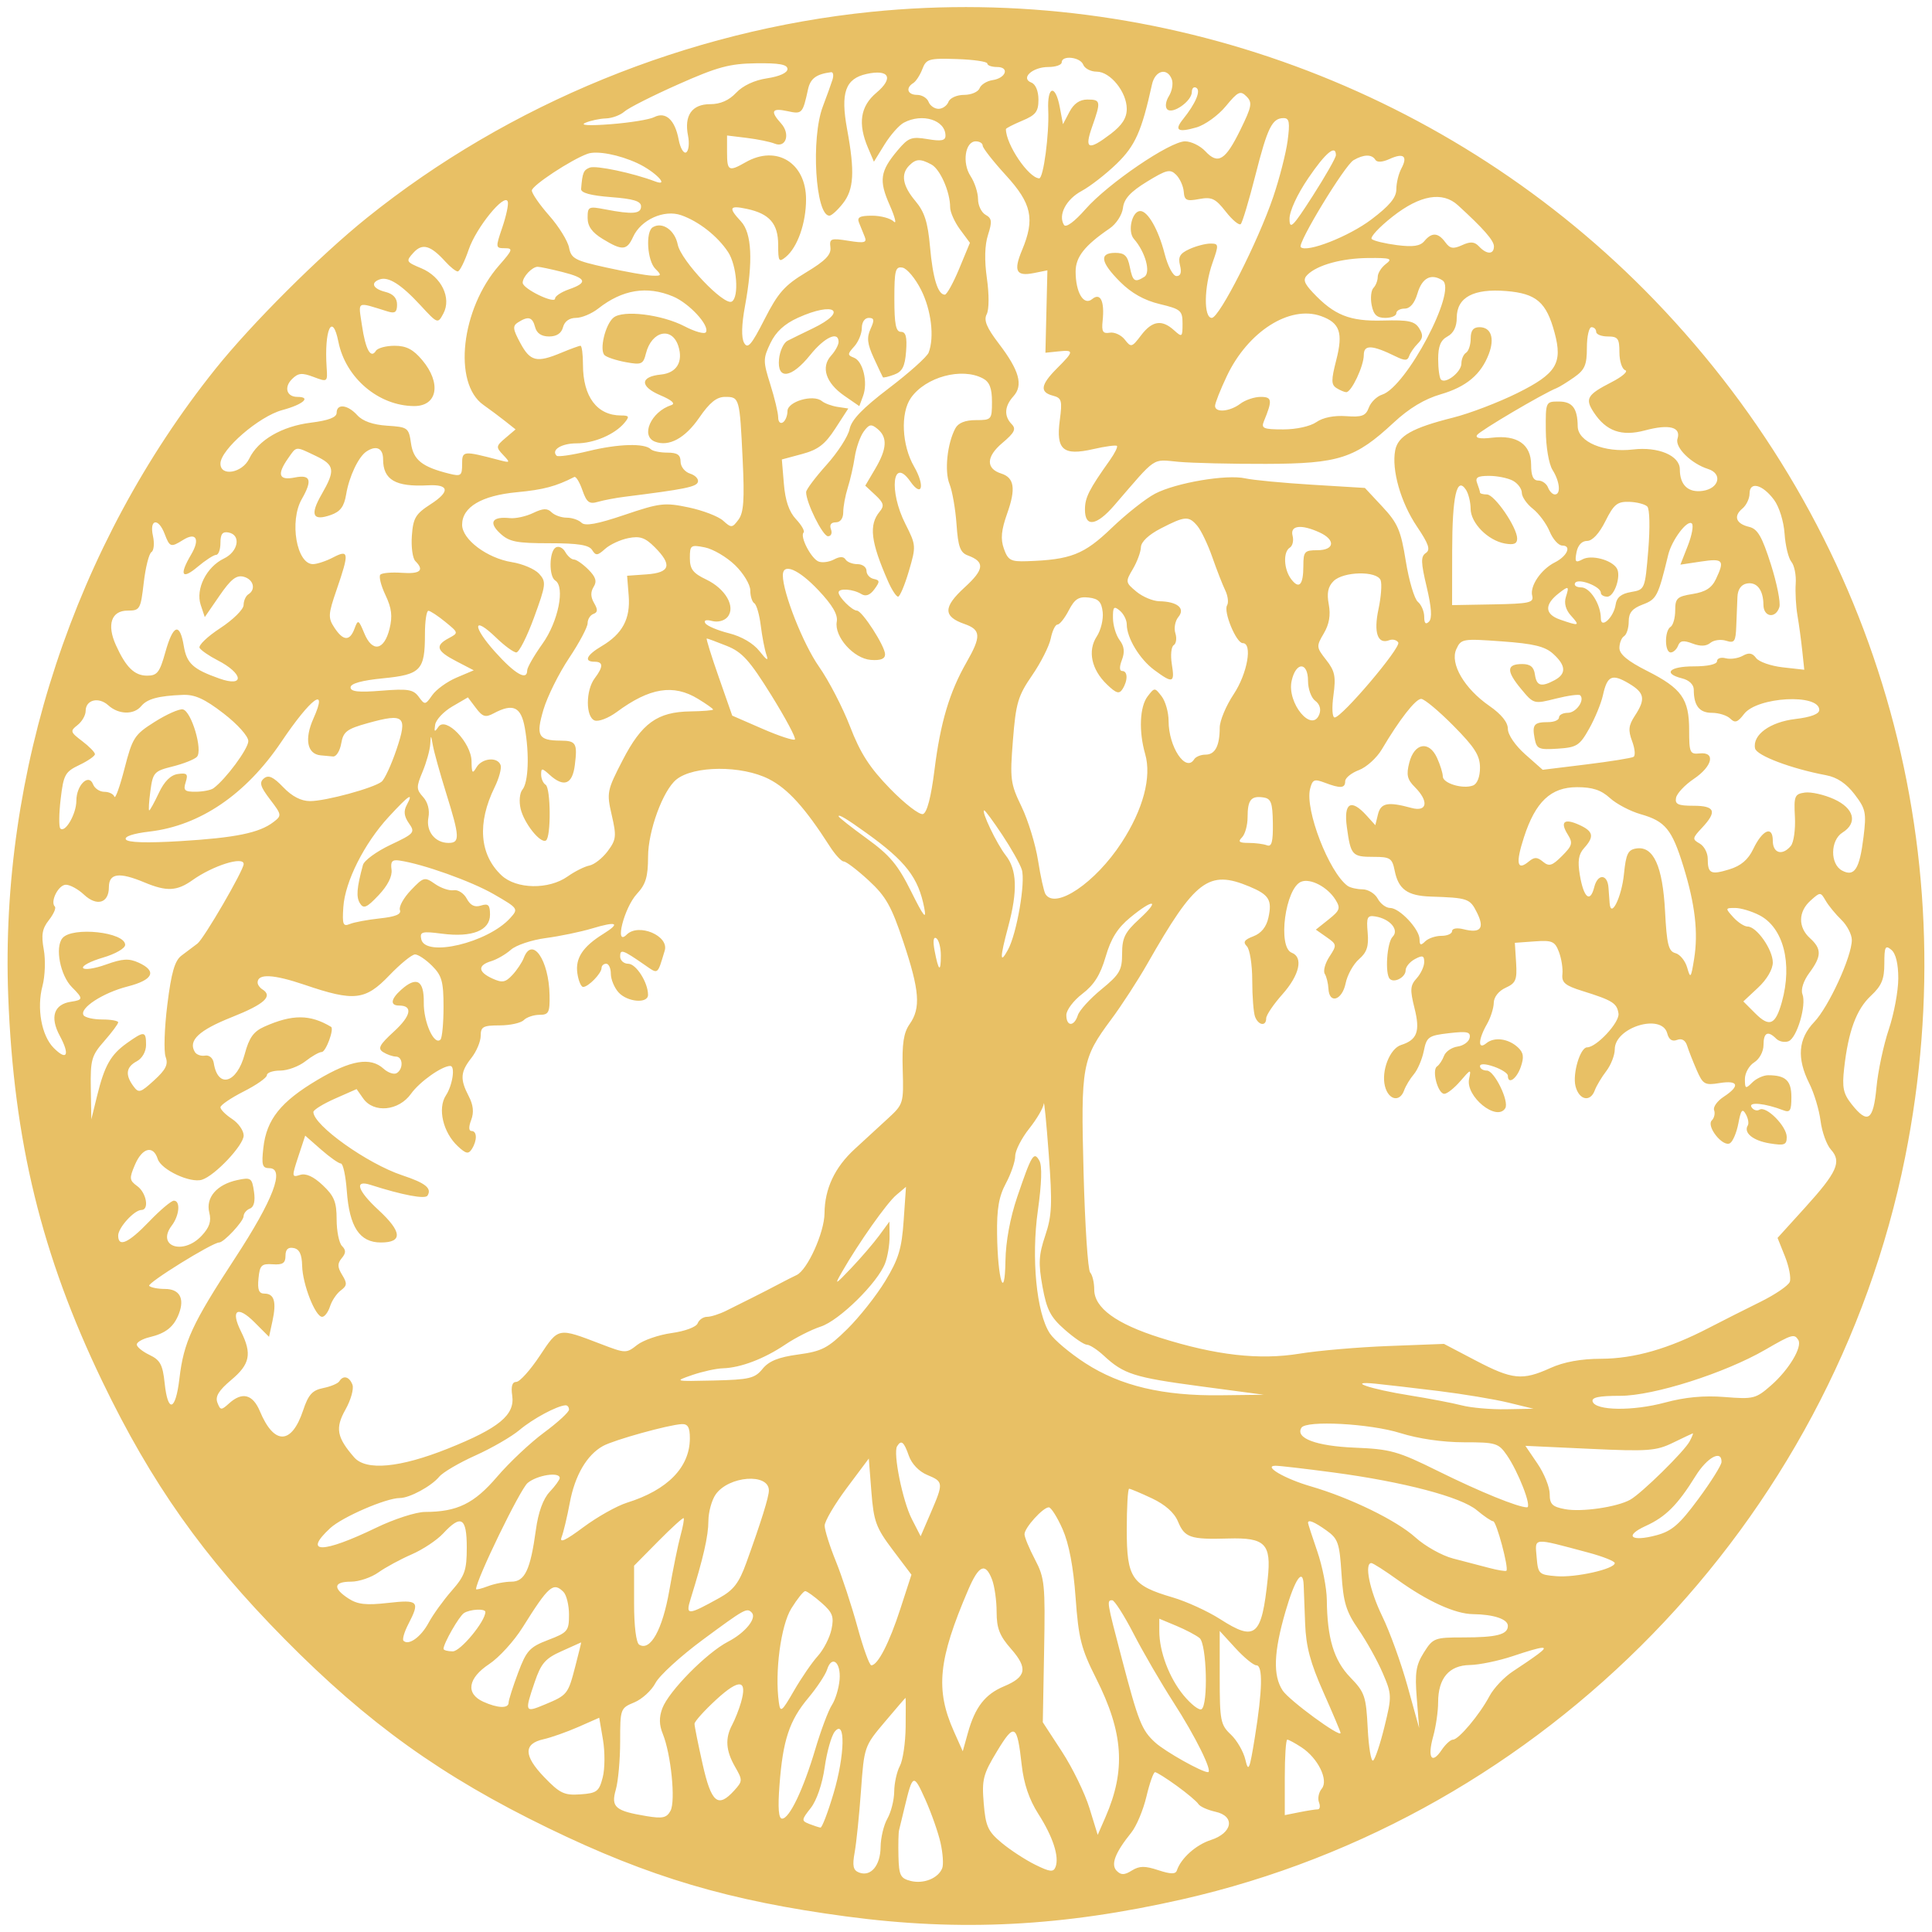 <svg width="100" height="100" viewBox="0 0 100 100" fill="none" xmlns="http://www.w3.org/2000/svg">
<g clip-path="url(#clip0_3386_27478)">
<path fill-rule="evenodd" clip-rule="evenodd" d="M45.089 0.614C35.61 1.577 26.348 5.361 18.988 11.278C16.549 13.238 13.02 16.759 11.147 19.1C3.882 28.179 -0.013 39.975 0.426 51.566C0.711 59.07 2.152 64.973 5.292 71.494C7.836 76.777 10.523 80.577 14.727 84.834C19.031 89.194 22.873 91.95 28.37 94.618C33.616 97.165 37.724 98.383 43.812 99.196C49.722 99.986 55.001 99.715 61.208 98.306C79.978 94.043 94.815 78.806 98.608 59.897C101.854 43.714 97.093 27.426 85.642 15.541C75.148 4.648 60.055 -0.907 45.089 0.614ZM51.103 3.288C51.103 3.387 51.329 3.468 51.605 3.468C52.269 3.468 52.07 4.046 51.371 4.148C51.075 4.192 50.774 4.381 50.702 4.569C50.63 4.757 50.269 4.911 49.901 4.911C49.527 4.911 49.169 5.071 49.092 5.272C49.016 5.47 48.785 5.633 48.578 5.633C48.371 5.633 48.139 5.47 48.063 5.272C47.987 5.073 47.72 4.911 47.469 4.911C46.975 4.911 46.858 4.555 47.269 4.301C47.41 4.214 47.622 3.887 47.741 3.575C47.941 3.049 48.076 3.01 49.529 3.057C50.394 3.085 51.102 3.188 51.103 3.288ZM56.068 3.348C56.145 3.546 56.458 3.709 56.765 3.709C57.47 3.709 58.321 4.763 58.321 5.636C58.321 6.106 58.082 6.479 57.495 6.927C56.331 7.814 56.115 7.733 56.527 6.564C56.993 5.245 56.977 5.152 56.283 5.152C55.885 5.152 55.58 5.362 55.355 5.79L55.02 6.429L54.855 5.55C54.628 4.339 54.198 4.441 54.256 5.693C54.314 6.928 54.007 9.243 53.787 9.232C53.234 9.204 52.066 7.474 52.066 6.682C52.066 6.638 52.445 6.443 52.908 6.249C53.612 5.955 53.75 5.776 53.75 5.156C53.75 4.714 53.602 4.358 53.383 4.274C52.803 4.052 53.439 3.468 54.26 3.468C54.641 3.468 54.953 3.36 54.953 3.228C54.953 2.845 55.915 2.949 56.068 3.348ZM40.759 3.574C40.759 3.768 40.344 3.957 39.709 4.052C39.052 4.15 38.451 4.431 38.104 4.801C37.731 5.197 37.286 5.392 36.756 5.392C35.813 5.392 35.403 5.978 35.613 7.027C35.691 7.418 35.648 7.805 35.517 7.886C35.386 7.967 35.21 7.666 35.126 7.218C34.934 6.198 34.452 5.759 33.858 6.064C33.618 6.187 32.61 6.351 31.617 6.428C30.502 6.515 29.997 6.488 30.294 6.358C30.559 6.242 31.038 6.14 31.358 6.13C31.678 6.121 32.111 5.961 32.32 5.774C32.529 5.587 33.782 4.953 35.106 4.366C37.14 3.462 37.762 3.294 39.135 3.276C40.338 3.26 40.759 3.337 40.759 3.574ZM43.088 4.129C43.015 4.361 42.791 4.983 42.59 5.512C41.966 7.152 42.208 11.164 42.93 11.164C43.04 11.164 43.354 10.879 43.628 10.53C44.2 9.804 44.251 8.888 43.846 6.687C43.498 4.797 43.755 4.069 44.857 3.827C46.025 3.571 46.269 4.038 45.364 4.799C44.528 5.503 44.392 6.398 44.932 7.663L45.234 8.37L45.784 7.479C46.087 6.989 46.535 6.481 46.779 6.351C47.738 5.838 48.938 6.212 48.938 7.024C48.938 7.279 48.717 7.321 48.011 7.201C47.179 7.061 47.018 7.121 46.463 7.78C45.551 8.863 45.483 9.334 46.05 10.616C46.329 11.248 46.422 11.63 46.257 11.464C46.091 11.299 45.587 11.164 45.136 11.164C44.503 11.164 44.349 11.246 44.462 11.524C44.542 11.723 44.675 12.051 44.757 12.253C44.882 12.562 44.746 12.596 43.912 12.463C43.004 12.317 42.924 12.347 42.982 12.804C43.029 13.182 42.723 13.497 41.724 14.098C40.612 14.767 40.272 15.151 39.573 16.524C38.892 17.86 38.701 18.081 38.514 17.745C38.366 17.482 38.383 16.808 38.56 15.846C38.986 13.53 38.917 12.065 38.353 11.46C37.688 10.746 37.748 10.618 38.654 10.811C39.828 11.06 40.278 11.576 40.278 12.673C40.278 13.534 40.317 13.595 40.676 13.297C41.282 12.795 41.721 11.543 41.721 10.319C41.721 8.425 40.191 7.485 38.594 8.398C37.719 8.898 37.632 8.851 37.632 7.886V7.013L38.654 7.138C39.216 7.207 39.865 7.34 40.096 7.434C40.685 7.676 40.921 6.932 40.427 6.386C39.854 5.753 39.948 5.575 40.759 5.753C41.516 5.919 41.547 5.886 41.822 4.628C41.945 4.063 42.244 3.839 43.013 3.737C43.127 3.721 43.161 3.898 43.088 4.129ZM60.651 4.101C60.734 4.317 60.668 4.709 60.504 4.971C60.334 5.243 60.296 5.539 60.416 5.659C60.691 5.934 61.689 5.232 61.689 4.763C61.689 4.564 61.795 4.467 61.924 4.547C62.167 4.697 61.883 5.361 61.229 6.175C60.767 6.75 60.967 6.87 61.926 6.595C62.37 6.468 63.054 5.974 63.446 5.499C64.077 4.734 64.202 4.675 64.517 4.99C64.832 5.305 64.796 5.506 64.204 6.715C63.427 8.303 63.047 8.536 62.388 7.828C62.125 7.546 61.653 7.316 61.339 7.316C60.558 7.316 57.357 9.495 56.189 10.822C55.606 11.484 55.171 11.803 55.071 11.641C54.756 11.132 55.179 10.318 55.983 9.886C56.429 9.646 57.246 9.01 57.8 8.474C58.761 7.54 59.092 6.798 59.627 4.37C59.788 3.643 60.413 3.479 60.651 4.101ZM66.647 7.287C66.561 7.932 66.225 9.241 65.901 10.195C65.111 12.516 63.111 16.454 62.722 16.454C62.295 16.454 62.317 14.855 62.761 13.599C63.092 12.661 63.086 12.607 62.652 12.607C62.399 12.607 61.91 12.735 61.565 12.892C61.072 13.117 60.968 13.298 61.077 13.734C61.17 14.106 61.111 14.29 60.897 14.29C60.715 14.29 60.447 13.784 60.277 13.122C59.96 11.885 59.411 10.923 59.021 10.923C58.59 10.923 58.349 11.977 58.691 12.367C59.282 13.038 59.577 14.108 59.232 14.327C58.733 14.643 58.63 14.572 58.477 13.809C58.362 13.236 58.208 13.088 57.725 13.088C56.88 13.088 56.963 13.574 57.981 14.592C58.562 15.173 59.23 15.547 60.026 15.738C61.121 16.001 61.208 16.075 61.208 16.756C61.208 17.453 61.185 17.47 60.767 17.093C60.137 16.523 59.636 16.6 59.062 17.356C58.587 17.983 58.543 17.995 58.222 17.581C58.036 17.341 57.684 17.179 57.441 17.22C57.082 17.282 57.012 17.164 57.072 16.604C57.18 15.588 56.958 15.127 56.53 15.481C56.094 15.843 55.674 15.143 55.674 14.054C55.674 13.301 56.142 12.708 57.433 11.826C57.777 11.591 58.081 11.123 58.124 10.762C58.18 10.29 58.51 9.929 59.362 9.406C60.385 8.78 60.567 8.737 60.878 9.048C61.072 9.242 61.249 9.636 61.271 9.923C61.305 10.373 61.414 10.425 62.067 10.303C62.719 10.181 62.911 10.271 63.447 10.956C63.789 11.393 64.138 11.681 64.222 11.597C64.307 11.512 64.646 10.38 64.977 9.08C65.607 6.598 65.846 6.113 66.44 6.113C66.735 6.113 66.773 6.333 66.647 7.287ZM50.863 7.537C50.863 7.659 51.404 8.35 52.066 9.074C53.405 10.538 53.576 11.332 52.9 12.949C52.448 14.03 52.595 14.316 53.51 14.134L54.213 13.993L54.162 16.126L54.111 18.258L54.772 18.189C55.604 18.102 55.599 18.176 54.712 19.063C53.861 19.914 53.803 20.298 54.498 20.48C54.953 20.599 54.99 20.73 54.855 21.747C54.651 23.282 55.023 23.604 56.587 23.246C57.209 23.103 57.76 23.029 57.812 23.08C57.863 23.131 57.7 23.46 57.451 23.812C56.364 25.343 56.158 25.751 56.157 26.375C56.155 27.311 56.756 27.223 57.679 26.153C59.908 23.57 59.6 23.778 61.008 23.904C61.713 23.968 63.752 24.015 65.538 24.01C69.308 23.999 70.143 23.728 72.136 21.875C72.933 21.134 73.731 20.653 74.567 20.41C75.895 20.024 76.659 19.384 77.062 18.32C77.373 17.5 77.175 16.935 76.578 16.935C76.256 16.935 76.123 17.107 76.123 17.522C76.123 17.845 76.014 18.176 75.882 18.258C75.75 18.34 75.642 18.591 75.642 18.816C75.642 19.252 74.829 19.891 74.585 19.647C74.505 19.566 74.439 19.089 74.439 18.587C74.439 17.92 74.568 17.604 74.92 17.416C75.234 17.248 75.401 16.913 75.401 16.451C75.401 15.39 76.265 14.924 77.97 15.065C79.523 15.194 80.039 15.639 80.464 17.216C80.892 18.804 80.563 19.339 78.545 20.342C77.569 20.827 76.069 21.4 75.211 21.616C73.098 22.146 72.357 22.565 72.215 23.309C72.021 24.321 72.502 26.007 73.338 27.249C73.954 28.163 74.052 28.456 73.799 28.625C73.534 28.803 73.542 29.105 73.846 30.384C74.096 31.442 74.134 32.006 73.964 32.175C73.795 32.345 73.717 32.266 73.717 31.923C73.717 31.648 73.569 31.301 73.389 31.151C73.208 31.002 72.927 30.053 72.764 29.044C72.508 27.452 72.347 27.079 71.558 26.232L70.647 25.256L67.912 25.089C66.408 24.997 64.852 24.849 64.455 24.76C63.487 24.543 60.874 24.986 59.79 25.551C59.308 25.802 58.294 26.603 57.535 27.332C56.107 28.704 55.422 28.972 53.156 29.048C52.315 29.076 52.174 29 51.962 28.404C51.781 27.894 51.824 27.444 52.136 26.564C52.587 25.295 52.501 24.725 51.825 24.511C51.02 24.255 51.041 23.636 51.879 22.93C52.513 22.396 52.608 22.205 52.367 21.957C51.958 21.538 51.989 21.026 52.455 20.511C52.972 19.94 52.76 19.176 51.701 17.788C51.068 16.959 50.909 16.575 51.071 16.266C51.196 16.027 51.201 15.246 51.082 14.41C50.948 13.466 50.968 12.685 51.141 12.152C51.361 11.468 51.34 11.301 51.013 11.118C50.798 10.998 50.622 10.63 50.622 10.302C50.622 9.973 50.448 9.438 50.235 9.113C49.788 8.43 49.956 7.316 50.507 7.316C50.703 7.316 50.863 7.415 50.863 7.537ZM32.99 8.446C33.907 8.871 34.701 9.69 33.903 9.388C32.757 8.953 30.85 8.551 30.526 8.675C30.201 8.8 30.145 8.938 30.078 9.781C30.062 9.982 30.572 10.121 31.617 10.202C32.794 10.292 33.181 10.412 33.181 10.683C33.181 11.074 32.742 11.11 31.317 10.835C30.464 10.671 30.415 10.694 30.415 11.277C30.415 11.713 30.642 12.031 31.196 12.369C32.211 12.987 32.446 12.971 32.771 12.257C33.176 11.37 34.374 10.831 35.257 11.139C36.165 11.455 37.142 12.222 37.685 13.045C38.139 13.734 38.264 15.37 37.881 15.607C37.485 15.852 35.248 13.497 35.08 12.661C34.93 11.91 34.278 11.459 33.785 11.764C33.406 11.998 33.5 13.492 33.92 13.912C34.264 14.256 34.247 14.288 33.739 14.267C33.432 14.254 32.37 14.065 31.379 13.846C29.759 13.489 29.564 13.384 29.454 12.817C29.387 12.47 28.926 11.726 28.43 11.163C27.934 10.6 27.528 10.014 27.528 9.861C27.528 9.605 29.566 8.262 30.415 7.959C30.893 7.788 32.037 8.004 32.99 8.446ZM69.146 8.032C69.146 8.162 68.607 9.109 67.948 10.137C66.914 11.749 66.749 11.913 66.745 11.331C66.742 10.934 67.14 10.068 67.712 9.227C68.61 7.904 69.146 7.458 69.146 8.032ZM71.186 8.269C71.275 8.414 71.55 8.399 71.922 8.23C72.652 7.897 72.878 8.08 72.534 8.723C72.391 8.99 72.274 9.473 72.274 9.796C72.274 10.226 71.925 10.648 70.973 11.366C69.807 12.246 67.631 13.097 67.326 12.791C67.142 12.607 69.6 8.559 70.059 8.291C70.585 7.984 71.004 7.976 71.186 8.269ZM48.207 8.513C48.663 8.757 49.179 9.934 49.179 10.728C49.179 10.979 49.41 11.495 49.691 11.876L50.203 12.568L49.647 13.91C49.341 14.648 49.006 15.252 48.903 15.252C48.544 15.252 48.282 14.402 48.137 12.77C48.024 11.502 47.853 10.967 47.382 10.407C46.718 9.618 46.613 9.015 47.062 8.566C47.412 8.216 47.633 8.206 48.207 8.513ZM26 11.769C25.644 12.814 25.647 12.847 26.124 12.847C26.567 12.847 26.539 12.934 25.838 13.731C23.864 15.979 23.428 19.836 25.021 20.958C25.354 21.193 25.864 21.574 26.156 21.805L26.686 22.226L26.161 22.672C25.668 23.091 25.661 23.144 26.041 23.545C26.423 23.949 26.413 23.964 25.844 23.815C23.958 23.321 23.919 23.325 23.919 24.026C23.919 24.622 23.858 24.668 23.258 24.519C21.85 24.17 21.397 23.81 21.273 22.945C21.157 22.138 21.11 22.103 20.036 22.034C19.304 21.986 18.774 21.8 18.495 21.493C17.998 20.943 17.424 20.876 17.424 21.367C17.424 21.603 17.008 21.762 16.094 21.877C14.586 22.065 13.362 22.779 12.9 23.738C12.541 24.485 11.41 24.682 11.41 23.998C11.41 23.276 13.407 21.548 14.615 21.224C15.684 20.939 16.136 20.543 15.393 20.543C14.839 20.543 14.687 20.049 15.111 19.625C15.434 19.302 15.626 19.283 16.23 19.511C16.951 19.782 16.959 19.777 16.907 19.022C16.776 17.066 17.202 16.129 17.515 17.689C17.888 19.558 19.59 21.006 21.428 21.018C22.645 21.027 22.859 19.832 21.853 18.637C21.386 18.082 21.029 17.897 20.424 17.897C19.98 17.897 19.545 18.015 19.456 18.159C19.19 18.589 18.918 18.09 18.734 16.839C18.544 15.543 18.416 15.612 20.07 16.122C20.445 16.238 20.551 16.159 20.551 15.766C20.551 15.428 20.352 15.211 19.95 15.11C19.304 14.948 19.16 14.638 19.649 14.463C20.102 14.3 20.762 14.718 21.76 15.798C22.654 16.766 22.66 16.768 22.948 16.23C23.381 15.421 22.845 14.319 21.808 13.886C21.015 13.555 20.999 13.523 21.398 13.082C21.859 12.573 22.283 12.691 23.057 13.546C23.308 13.823 23.594 14.05 23.693 14.05C23.793 14.05 24.048 13.539 24.261 12.915C24.65 11.773 26.125 9.964 26.283 10.436C26.329 10.576 26.202 11.176 26 11.769ZM75.461 10.623C76.783 11.83 77.326 12.45 77.326 12.752C77.326 13.18 76.953 13.183 76.556 12.758C76.32 12.506 76.114 12.49 75.678 12.689C75.217 12.899 75.05 12.87 74.807 12.537C74.438 12.033 74.109 12.015 73.724 12.479C73.507 12.739 73.138 12.794 72.311 12.688C71.695 12.609 71.106 12.468 71.002 12.374C70.898 12.281 71.385 11.756 72.085 11.207C73.502 10.095 74.663 9.894 75.461 10.623ZM71.732 13.663C71.501 13.839 71.311 14.138 71.311 14.329C71.311 14.519 71.212 14.778 71.089 14.903C70.967 15.029 70.926 15.43 70.997 15.793C71.095 16.293 71.267 16.454 71.7 16.454C72.016 16.454 72.274 16.346 72.274 16.214C72.274 16.082 72.468 15.973 72.705 15.973C72.984 15.973 73.218 15.698 73.367 15.192C73.606 14.379 74.074 14.134 74.664 14.513C75.443 15.013 72.791 20.029 71.538 20.427C71.264 20.514 70.954 20.816 70.85 21.099C70.691 21.527 70.496 21.6 69.668 21.54C69.053 21.496 68.472 21.612 68.137 21.847C67.824 22.066 67.101 22.226 66.421 22.226C65.396 22.226 65.268 22.172 65.419 21.805C65.868 20.714 65.846 20.543 65.251 20.543C64.93 20.543 64.457 20.702 64.2 20.896C63.653 21.31 62.891 21.375 62.891 21.009C62.891 20.868 63.165 20.174 63.5 19.467C64.593 17.159 66.754 15.782 68.376 16.361C69.35 16.708 69.528 17.22 69.166 18.632C68.897 19.679 68.899 19.91 69.177 20.086C69.359 20.201 69.585 20.296 69.681 20.299C69.949 20.304 70.59 18.947 70.59 18.374C70.59 17.827 71.021 17.848 72.253 18.454C72.71 18.678 72.855 18.674 72.936 18.434C72.992 18.267 73.195 17.973 73.386 17.782C73.657 17.511 73.672 17.338 73.455 16.991C73.225 16.623 72.903 16.554 71.583 16.591C69.864 16.639 69.058 16.318 67.954 15.143C67.493 14.653 67.434 14.463 67.668 14.227C68.175 13.717 69.452 13.365 70.83 13.354C71.98 13.345 72.098 13.385 71.732 13.663ZM29.105 14.078C30.357 14.393 30.448 14.628 29.452 14.975C29.055 15.114 28.731 15.327 28.731 15.45C28.731 15.758 27.064 14.952 27.055 14.639C27.045 14.338 27.539 13.809 27.83 13.809C27.944 13.809 28.517 13.93 29.105 14.078ZM47.675 15.002C48.202 16.046 48.371 17.455 48.066 18.251C47.983 18.467 47.058 19.296 46.011 20.092C44.645 21.132 44.07 21.73 43.974 22.212C43.899 22.582 43.364 23.412 42.784 24.058C42.204 24.704 41.727 25.339 41.725 25.47C41.717 26.003 42.584 27.756 42.857 27.756C43.019 27.757 43.087 27.596 43.011 27.397C42.923 27.168 43.014 27.036 43.259 27.036C43.496 27.036 43.646 26.833 43.646 26.512C43.646 26.224 43.751 25.655 43.879 25.249C44.008 24.843 44.172 24.124 44.243 23.651C44.315 23.178 44.523 22.587 44.706 22.337C44.987 21.952 45.096 21.932 45.424 22.204C45.947 22.638 45.911 23.232 45.298 24.27L44.786 25.138L45.311 25.627C45.74 26.027 45.781 26.181 45.536 26.476C44.96 27.169 45.065 28.044 45.971 30.102C46.16 30.532 46.391 30.883 46.484 30.883C46.577 30.883 46.828 30.288 47.042 29.562C47.423 28.268 47.419 28.218 46.862 27.117C45.998 25.41 46.202 23.614 47.112 24.913C47.725 25.788 47.89 25.153 47.311 24.146C46.676 23.044 46.6 21.378 47.149 20.595C47.91 19.508 49.783 19.003 50.879 19.589C51.219 19.771 51.344 20.095 51.344 20.792C51.344 21.719 51.322 21.745 50.511 21.745C49.96 21.745 49.6 21.889 49.449 22.17C49.028 22.957 48.878 24.386 49.147 25.056C49.292 25.417 49.455 26.356 49.51 27.141C49.59 28.298 49.701 28.603 50.091 28.748C50.99 29.08 50.952 29.47 49.929 30.404C48.814 31.423 48.811 31.911 49.92 32.297C50.778 32.596 50.796 32.937 50.024 34.286C49.144 35.824 48.675 37.4 48.369 39.85C48.192 41.261 47.983 42.066 47.774 42.135C47.596 42.193 46.83 41.603 46.071 40.822C45.012 39.734 44.531 38.986 44 37.609C43.62 36.621 42.896 35.225 42.391 34.506C41.573 33.341 40.519 30.678 40.519 29.776C40.519 29.118 41.329 29.458 42.359 30.548C43.087 31.318 43.377 31.814 43.311 32.176C43.171 32.95 44.184 34.089 45.074 34.157C45.582 34.195 45.811 34.105 45.811 33.866C45.811 33.447 44.623 31.605 44.353 31.605C44.109 31.605 43.405 30.908 43.405 30.666C43.405 30.431 44.157 30.485 44.589 30.751C44.811 30.888 45.034 30.805 45.258 30.5C45.55 30.102 45.545 30.032 45.222 29.964C45.017 29.921 44.849 29.732 44.849 29.543C44.849 29.355 44.639 29.2 44.382 29.2C44.125 29.2 43.848 29.092 43.766 28.959C43.666 28.798 43.467 28.798 43.168 28.958C42.921 29.09 42.563 29.139 42.373 29.066C41.986 28.917 41.39 27.768 41.594 27.564C41.666 27.491 41.49 27.182 41.202 26.875C40.844 26.494 40.645 25.916 40.574 25.05L40.468 23.782L41.516 23.5C42.344 23.278 42.704 23.001 43.235 22.181L43.907 21.144L43.355 21.061C43.052 21.015 42.684 20.879 42.538 20.759C42.092 20.394 40.759 20.784 40.759 21.28C40.759 21.52 40.651 21.784 40.519 21.865C40.386 21.947 40.278 21.828 40.278 21.6C40.278 21.372 40.096 20.608 39.873 19.902C39.493 18.697 39.493 18.564 39.875 17.764C40.156 17.176 40.6 16.766 41.303 16.447C43.207 15.583 43.929 16.103 42.068 16.998C41.546 17.249 40.958 17.538 40.759 17.64C40.561 17.742 40.364 18.166 40.323 18.583C40.214 19.68 40.963 19.585 41.933 18.378C42.679 17.451 43.405 17.115 43.405 17.698C43.405 17.853 43.23 18.173 43.016 18.41C42.477 19.005 42.747 19.824 43.698 20.482L44.478 21.021L44.672 20.496C44.932 19.794 44.67 18.694 44.2 18.514C43.858 18.382 43.859 18.326 44.215 17.933C44.431 17.694 44.608 17.264 44.608 16.977C44.608 16.676 44.759 16.454 44.964 16.454C45.251 16.454 45.27 16.565 45.059 17.026C44.855 17.475 44.891 17.799 45.227 18.529C45.462 19.042 45.674 19.49 45.698 19.526C45.722 19.562 45.985 19.501 46.282 19.391C46.706 19.234 46.84 18.971 46.899 18.183C46.955 17.439 46.885 17.176 46.633 17.176C46.371 17.176 46.292 16.783 46.292 15.475C46.292 13.986 46.345 13.784 46.713 13.852C46.945 13.894 47.378 14.412 47.675 15.002ZM34.832 15.343C35.679 15.697 36.746 16.857 36.537 17.196C36.468 17.308 35.97 17.17 35.432 16.889C34.254 16.276 32.248 16.031 31.754 16.441C31.327 16.795 31.014 18.114 31.292 18.383C31.405 18.492 31.898 18.655 32.388 18.745C33.204 18.895 33.293 18.856 33.434 18.293C33.728 17.124 34.785 16.889 35.113 17.919C35.371 18.733 35.018 19.306 34.211 19.386C33.12 19.494 33.106 20.004 34.182 20.46C34.778 20.713 34.978 20.894 34.745 20.969C33.697 21.31 33.138 22.567 33.903 22.861C34.623 23.137 35.459 22.684 36.19 21.623C36.734 20.832 37.093 20.543 37.53 20.543C38.276 20.543 38.286 20.577 38.44 23.789C38.54 25.861 38.493 26.535 38.224 26.896C37.9 27.331 37.854 27.334 37.43 26.951C37.183 26.727 36.378 26.418 35.64 26.263C34.402 26.003 34.15 26.033 32.329 26.649C30.915 27.128 30.285 27.243 30.098 27.056C29.954 26.913 29.61 26.795 29.332 26.795C29.054 26.795 28.7 26.668 28.545 26.513C28.329 26.298 28.105 26.307 27.594 26.553C27.227 26.73 26.684 26.849 26.389 26.818C25.479 26.723 25.275 27.038 25.88 27.602C26.355 28.044 26.722 28.118 28.433 28.118C29.925 28.118 30.486 28.207 30.649 28.469C30.837 28.772 30.928 28.764 31.318 28.412C31.566 28.187 32.107 27.936 32.519 27.854C33.122 27.733 33.391 27.825 33.887 28.321C34.806 29.24 34.691 29.64 33.482 29.728L32.459 29.801L32.541 30.833C32.636 32.03 32.219 32.808 31.142 33.444C30.355 33.908 30.2 34.251 30.775 34.251C31.231 34.251 31.233 34.511 30.783 35.106C30.312 35.729 30.308 37.111 30.778 37.291C30.978 37.367 31.492 37.171 31.921 36.854C33.626 35.594 34.853 35.395 36.128 36.172C36.558 36.434 36.91 36.683 36.91 36.726C36.91 36.769 36.38 36.812 35.732 36.822C34.025 36.847 33.218 37.429 32.227 39.349C31.416 40.921 31.395 41.026 31.664 42.191C31.916 43.284 31.896 43.464 31.454 44.056C31.185 44.416 30.76 44.751 30.509 44.8C30.259 44.848 29.753 45.102 29.384 45.363C28.405 46.057 26.727 46.03 25.957 45.307C24.818 44.236 24.691 42.601 25.604 40.744C25.831 40.281 25.969 39.767 25.911 39.601C25.753 39.158 24.943 39.236 24.66 39.721C24.455 40.074 24.414 40.023 24.407 39.406C24.398 38.441 23.072 37.062 22.692 37.622C22.494 37.913 22.463 37.893 22.524 37.51C22.564 37.253 22.962 36.829 23.408 36.569L24.219 36.096L24.633 36.645C24.98 37.105 25.128 37.15 25.55 36.924C26.557 36.386 26.97 36.579 27.165 37.677C27.407 39.048 27.351 40.498 27.039 40.873C26.898 41.043 26.857 41.482 26.948 41.863C27.127 42.618 27.975 43.679 28.259 43.503C28.527 43.338 28.51 40.784 28.24 40.618C28.113 40.539 28.009 40.302 28.009 40.091C28.009 39.745 28.052 39.746 28.449 40.105C29.186 40.772 29.628 40.602 29.753 39.601C29.895 38.471 29.818 38.34 29.017 38.335C27.857 38.328 27.726 38.09 28.131 36.725C28.331 36.052 28.926 34.855 29.454 34.064C29.983 33.273 30.415 32.46 30.415 32.256C30.415 32.052 30.55 31.837 30.715 31.777C30.942 31.695 30.951 31.556 30.75 31.214C30.569 30.905 30.561 30.639 30.726 30.377C30.907 30.09 30.839 29.865 30.451 29.477C30.166 29.192 29.831 28.96 29.705 28.96C29.579 28.96 29.377 28.782 29.255 28.565C29.134 28.348 28.912 28.247 28.762 28.339C28.421 28.55 28.404 29.84 28.739 30.047C29.259 30.369 28.895 32.179 28.081 33.317C27.645 33.928 27.287 34.551 27.287 34.7C27.287 35.254 26.656 34.89 25.626 33.742C24.429 32.406 24.469 31.833 25.678 33.004C26.113 33.425 26.584 33.77 26.725 33.77C26.866 33.77 27.28 32.953 27.644 31.956C28.264 30.257 28.28 30.114 27.906 29.7C27.686 29.457 27.054 29.186 26.502 29.098C25.212 28.892 23.919 27.922 23.919 27.161C23.919 26.246 24.924 25.65 26.755 25.477C28.127 25.348 28.78 25.174 29.726 24.688C29.81 24.645 29.998 24.951 30.144 25.37C30.366 26.007 30.499 26.106 30.953 25.974C31.253 25.888 31.876 25.769 32.339 25.712C35.437 25.323 36.039 25.202 36.122 24.952C36.173 24.798 35.992 24.601 35.72 24.515C35.446 24.428 35.226 24.151 35.226 23.893C35.226 23.543 35.058 23.428 34.544 23.428C34.169 23.428 33.783 23.349 33.686 23.252C33.365 22.931 32.002 22.971 30.459 23.347C29.623 23.551 28.881 23.659 28.811 23.589C28.512 23.29 29.061 22.948 29.839 22.948C30.746 22.948 31.825 22.485 32.326 21.881C32.592 21.56 32.566 21.505 32.148 21.505C30.902 21.505 30.174 20.534 30.174 18.871C30.174 18.335 30.116 17.897 30.046 17.897C29.976 17.897 29.529 18.06 29.054 18.258C27.782 18.79 27.446 18.711 26.934 17.76C26.538 17.026 26.522 16.87 26.819 16.682C27.349 16.347 27.561 16.408 27.698 16.935C27.782 17.253 28.027 17.416 28.42 17.416C28.814 17.416 29.059 17.253 29.142 16.935C29.221 16.634 29.47 16.454 29.809 16.454C30.106 16.454 30.624 16.238 30.96 15.974C32.216 14.986 33.484 14.78 34.832 15.343ZM82.618 17.176C82.618 17.308 82.889 17.416 83.22 17.416C83.744 17.416 83.821 17.522 83.821 18.238C83.821 18.69 83.956 19.106 84.122 19.162C84.287 19.218 83.97 19.496 83.416 19.78C82.15 20.429 82.028 20.634 82.489 21.338C83.133 22.32 83.93 22.602 85.146 22.277C86.399 21.941 87.02 22.102 86.827 22.711C86.684 23.16 87.532 23.997 88.412 24.276C89.17 24.517 88.985 25.282 88.138 25.406C87.384 25.516 86.948 25.109 86.948 24.292C86.948 23.582 85.834 23.111 84.525 23.265C83.031 23.442 81.671 22.872 81.662 22.066C81.651 21.129 81.387 20.783 80.681 20.783C80.004 20.783 79.999 20.793 80.011 22.286C80.018 23.137 80.168 24.02 80.358 24.322C80.738 24.924 80.801 25.593 80.479 25.593C80.361 25.593 80.202 25.431 80.125 25.232C80.049 25.034 79.821 24.872 79.618 24.872C79.36 24.872 79.25 24.628 79.25 24.057C79.25 23.002 78.528 22.5 77.233 22.655C76.623 22.728 76.351 22.68 76.452 22.518C76.584 22.303 79.882 20.359 80.573 20.087C80.706 20.035 81.112 19.785 81.475 19.53C82.028 19.143 82.137 18.891 82.137 18.001C82.137 17.415 82.245 16.935 82.378 16.935C82.51 16.935 82.618 17.044 82.618 17.176ZM16.333 23.593C17.328 24.067 17.369 24.332 16.646 25.589C16.033 26.654 16.182 26.986 17.125 26.655C17.617 26.482 17.812 26.22 17.917 25.588C18.07 24.667 18.552 23.647 18.963 23.372C19.475 23.03 19.829 23.194 19.829 23.772C19.829 24.837 20.472 25.21 22.151 25.12C23.255 25.061 23.308 25.441 22.288 26.099C21.51 26.601 21.383 26.814 21.318 27.73C21.276 28.31 21.357 28.9 21.498 29.041C21.979 29.521 21.754 29.718 20.802 29.649C20.278 29.611 19.777 29.654 19.688 29.742C19.599 29.831 19.717 30.307 19.95 30.798C20.274 31.481 20.324 31.893 20.162 32.548C19.883 33.671 19.271 33.783 18.858 32.786C18.561 32.068 18.529 32.052 18.351 32.534C18.105 33.2 17.765 33.185 17.308 32.487C16.974 31.978 16.984 31.8 17.423 30.526C18.084 28.605 18.065 28.424 17.243 28.852C16.88 29.042 16.41 29.198 16.2 29.199C15.351 29.202 14.968 26.974 15.62 25.833C16.18 24.854 16.081 24.551 15.259 24.715C14.432 24.881 14.321 24.565 14.912 23.723C15.36 23.083 15.278 23.09 16.333 23.593ZM78.304 24.88C78.56 25.017 78.769 25.299 78.769 25.507C78.769 25.714 79.025 26.086 79.338 26.332C79.651 26.578 80.043 27.107 80.209 27.509C80.375 27.91 80.67 28.238 80.863 28.238C81.361 28.238 81.118 28.788 80.477 29.11C79.761 29.471 79.176 30.335 79.307 30.838C79.4 31.195 79.153 31.249 77.287 31.283L75.16 31.321L75.164 28.517C75.168 25.672 75.403 24.629 75.879 25.352C76.009 25.551 76.117 25.992 76.119 26.333C76.124 27.073 77.01 27.972 77.893 28.133C78.355 28.216 78.528 28.146 78.528 27.878C78.528 27.297 77.359 25.593 76.962 25.593C76.765 25.593 76.604 25.548 76.604 25.492C76.604 25.437 76.538 25.221 76.458 25.011C76.344 24.714 76.478 24.631 77.075 24.631C77.495 24.631 78.048 24.743 78.304 24.88ZM91.82 25.866C92.089 26.225 92.326 26.984 92.369 27.622C92.41 28.24 92.57 28.897 92.723 29.081C92.876 29.266 92.977 29.774 92.946 30.21C92.916 30.647 92.956 31.383 93.035 31.846C93.114 32.309 93.226 33.132 93.284 33.677L93.389 34.666L92.274 34.541C91.66 34.472 91.04 34.255 90.896 34.059C90.703 33.795 90.521 33.766 90.201 33.945C89.962 34.078 89.566 34.135 89.32 34.071C89.074 34.006 88.873 34.075 88.873 34.222C88.873 34.384 88.395 34.491 87.67 34.491C86.403 34.491 86.049 34.858 87.069 35.114C87.433 35.205 87.67 35.436 87.67 35.7C87.67 36.528 87.959 36.896 88.61 36.896C88.966 36.896 89.394 37.031 89.559 37.196C89.801 37.437 89.942 37.389 90.269 36.959C90.948 36.064 94.165 35.889 94.165 36.747C94.165 36.956 93.73 37.121 92.927 37.216C91.617 37.371 90.702 38.037 90.841 38.735C90.916 39.107 92.712 39.786 94.516 40.125C95.085 40.231 95.565 40.553 95.993 41.114C96.571 41.871 96.612 42.066 96.455 43.328C96.25 44.99 95.985 45.402 95.343 45.059C94.718 44.724 94.734 43.489 95.368 43.093C96.168 42.593 95.972 41.834 94.921 41.36C94.411 41.13 93.734 40.978 93.418 41.023C92.89 41.098 92.847 41.202 92.904 42.28C92.938 42.927 92.844 43.603 92.694 43.783C92.257 44.31 91.76 44.168 91.76 43.517C91.76 42.715 91.225 42.944 90.744 43.952C90.484 44.496 90.11 44.815 89.515 44.997C88.546 45.295 88.392 45.219 88.392 44.443C88.392 44.141 88.203 43.788 87.972 43.659C87.583 43.441 87.592 43.383 88.093 42.85C88.889 42.002 88.775 41.706 87.653 41.706C86.856 41.706 86.687 41.628 86.752 41.293C86.796 41.066 87.21 40.626 87.672 40.315C88.641 39.662 88.812 38.908 87.971 38.997C87.471 39.05 87.43 38.958 87.43 37.788C87.43 36.174 87.041 35.628 85.247 34.723C84.249 34.219 83.821 33.864 83.821 33.54C83.821 33.285 83.929 33.01 84.062 32.928C84.194 32.846 84.302 32.505 84.302 32.171C84.302 31.715 84.484 31.494 85.029 31.289C85.748 31.018 85.825 30.869 86.346 28.719C86.533 27.945 87.345 26.871 87.571 27.097C87.667 27.193 87.572 27.711 87.361 28.248L86.977 29.226L88.045 29.065C89.194 28.893 89.279 28.994 88.817 29.972C88.601 30.431 88.277 30.638 87.615 30.744C86.805 30.874 86.708 30.965 86.708 31.594C86.708 31.981 86.6 32.365 86.467 32.447C86.15 32.643 86.156 33.77 86.475 33.77C86.611 33.77 86.783 33.613 86.856 33.422C86.958 33.157 87.132 33.13 87.6 33.307C88.014 33.465 88.312 33.454 88.53 33.274C88.706 33.128 89.072 33.079 89.343 33.165C89.777 33.302 89.839 33.212 89.869 32.403C89.888 31.898 89.915 31.217 89.93 30.889C89.946 30.51 90.121 30.26 90.408 30.204C90.931 30.101 91.27 30.531 91.275 31.305C91.279 31.945 91.908 32.037 92.1 31.425C92.172 31.193 91.973 30.193 91.658 29.202C91.201 27.768 90.973 27.375 90.538 27.272C89.852 27.11 89.708 26.719 90.188 26.321C90.391 26.153 90.557 25.804 90.557 25.546C90.557 24.9 91.226 25.069 91.82 25.866ZM85.263 26.217C85.388 26.342 85.41 27.313 85.314 28.478C85.145 30.511 85.141 30.52 84.422 30.643C83.914 30.73 83.679 30.921 83.626 31.289C83.532 31.948 82.859 32.578 82.859 32.007C82.859 31.285 82.301 30.403 81.844 30.403C81.592 30.403 81.451 30.299 81.53 30.171C81.693 29.908 82.859 30.355 82.859 30.682C82.859 30.793 83.009 30.884 83.194 30.884C83.562 30.884 83.924 29.802 83.685 29.415C83.415 28.978 82.374 28.704 81.916 28.949C81.548 29.146 81.502 29.095 81.599 28.589C81.67 28.22 81.876 27.998 82.148 27.998C82.421 27.998 82.776 27.615 83.095 26.976C83.531 26.103 83.711 25.957 84.324 25.975C84.719 25.987 85.142 26.096 85.263 26.217ZM61.971 27.216C62.168 27.448 62.518 28.178 62.749 28.84C62.98 29.501 63.282 30.275 63.42 30.56C63.557 30.845 63.6 31.192 63.514 31.331C63.313 31.655 63.988 33.288 64.323 33.288C64.843 33.288 64.564 34.866 63.854 35.934C63.458 36.529 63.134 37.305 63.133 37.658C63.132 38.607 62.894 39.06 62.399 39.06C62.156 39.06 61.891 39.168 61.809 39.301C61.376 40.001 60.486 38.665 60.486 37.315C60.486 36.87 60.323 36.297 60.125 36.04C59.768 35.578 59.76 35.578 59.403 36.04C58.991 36.574 58.935 37.85 59.274 39.03C59.616 40.221 59.171 41.894 58.055 43.61C56.701 45.693 54.621 47.1 54.112 46.277C54.031 46.145 53.858 45.361 53.728 44.533C53.598 43.705 53.214 42.454 52.875 41.752C52.299 40.562 52.269 40.329 52.429 38.313C52.581 36.39 52.69 36.02 53.422 34.956C53.875 34.299 54.309 33.438 54.388 33.044C54.467 32.649 54.624 32.327 54.736 32.327C54.848 32.327 55.112 31.995 55.321 31.59C55.625 31.004 55.833 30.869 56.35 30.929C56.859 30.988 57.014 31.149 57.075 31.681C57.118 32.053 56.98 32.621 56.769 32.942C56.285 33.681 56.49 34.653 57.293 35.426C57.776 35.891 57.931 35.937 58.102 35.666C58.385 35.22 58.376 34.731 58.086 34.731C57.938 34.731 57.932 34.519 58.071 34.155C58.226 33.747 58.191 33.448 57.952 33.133C57.766 32.888 57.611 32.376 57.607 31.997C57.6 31.409 57.653 31.351 57.96 31.605C58.158 31.77 58.321 32.091 58.321 32.319C58.321 33.015 58.987 34.119 59.746 34.68C60.709 35.392 60.813 35.357 60.653 34.375C60.579 33.914 60.623 33.473 60.752 33.393C60.881 33.313 60.919 33.035 60.837 32.776C60.754 32.516 60.824 32.138 60.992 31.936C61.365 31.487 60.943 31.138 60.005 31.12C59.674 31.113 59.14 30.889 58.818 30.621C58.25 30.149 58.245 30.114 58.638 29.45C58.86 29.073 59.047 28.566 59.054 28.322C59.06 28.049 59.455 27.676 60.076 27.356C61.335 26.706 61.526 26.692 61.971 27.216ZM8.523 27.637C8.785 28.326 8.841 28.344 9.477 27.947C10.155 27.524 10.365 27.905 9.893 28.704C9.267 29.763 9.406 30.031 10.225 29.342C10.632 28.999 11.065 28.719 11.188 28.719C11.31 28.719 11.41 28.441 11.41 28.101C11.41 27.64 11.518 27.502 11.831 27.562C12.491 27.69 12.336 28.552 11.589 28.91C10.688 29.342 10.115 30.487 10.388 31.308L10.599 31.941L11.362 30.833C11.949 29.98 12.236 29.754 12.609 29.851C13.12 29.984 13.261 30.512 12.853 30.763C12.721 30.845 12.611 31.095 12.608 31.319C12.606 31.542 12.06 32.081 11.396 32.515C10.732 32.949 10.253 33.41 10.333 33.539C10.413 33.667 10.823 33.95 11.244 34.166C12.601 34.86 12.684 35.592 11.352 35.12C9.985 34.636 9.665 34.341 9.512 33.431C9.307 32.201 8.959 32.32 8.559 33.755C8.267 34.804 8.137 34.972 7.616 34.972C6.959 34.972 6.516 34.539 5.997 33.387C5.519 32.328 5.765 31.605 6.603 31.605C7.243 31.605 7.28 31.54 7.44 30.162C7.532 29.368 7.712 28.654 7.839 28.576C7.966 28.497 8.001 28.119 7.916 27.735C7.724 26.861 8.199 26.785 8.523 27.637ZM68.293 27.555C69.143 27.943 69.08 28.479 68.184 28.479C67.526 28.479 67.462 28.55 67.462 29.28C67.462 30.279 67.244 30.52 66.832 29.978C66.445 29.468 66.406 28.565 66.761 28.346C66.905 28.257 66.97 27.98 66.904 27.73C66.764 27.195 67.341 27.122 68.293 27.555ZM38.046 29.252C38.48 29.672 38.834 30.259 38.834 30.556C38.834 30.853 38.928 31.154 39.043 31.225C39.158 31.296 39.308 31.816 39.377 32.381C39.447 32.946 39.578 33.625 39.669 33.89C39.79 34.236 39.69 34.185 39.314 33.707C38.99 33.296 38.387 32.942 37.726 32.776C37.14 32.629 36.592 32.396 36.508 32.259C36.412 32.104 36.546 32.061 36.864 32.144C37.157 32.221 37.494 32.132 37.658 31.934C38.091 31.412 37.557 30.474 36.553 29.995C35.869 29.669 35.707 29.457 35.707 28.885C35.707 28.217 35.75 28.187 36.483 28.333C36.909 28.418 37.612 28.832 38.046 29.252ZM71.461 30.031C71.535 30.224 71.485 30.899 71.35 31.53C71.091 32.744 71.307 33.367 71.906 33.138C72.081 33.07 72.291 33.123 72.373 33.254C72.53 33.509 69.455 37.136 69.082 37.136C68.956 37.136 68.929 36.641 69.019 35.986C69.152 35.016 69.094 34.729 68.643 34.157C68.13 33.504 68.125 33.453 68.519 32.786C68.8 32.31 68.881 31.84 68.777 31.285C68.667 30.7 68.735 30.367 69.023 30.079C69.531 29.572 71.271 29.538 71.461 30.031ZM81.049 30.901C80.948 31.219 81.042 31.567 81.311 31.863C81.797 32.4 81.748 32.417 80.744 32.068C79.953 31.792 79.929 31.295 80.679 30.711C81.194 30.309 81.231 30.328 81.049 30.901ZM23.049 32.19C23.738 32.752 23.739 32.758 23.23 33.031C22.5 33.421 22.588 33.692 23.619 34.226L24.521 34.695L23.635 35.071C23.147 35.277 22.58 35.686 22.374 35.98C22.014 36.494 21.988 36.498 21.674 36.068C21.394 35.685 21.119 35.64 19.746 35.75C18.554 35.846 18.145 35.801 18.145 35.577C18.145 35.379 18.727 35.217 19.829 35.109C21.784 34.916 21.995 34.694 21.995 32.823C21.995 32.153 22.076 31.609 22.175 31.614C22.274 31.619 22.668 31.878 23.049 32.19ZM37.616 33.431C38.413 33.749 38.797 34.174 39.921 35.981C40.662 37.174 41.212 38.206 41.144 38.275C41.075 38.343 40.317 38.094 39.459 37.72L37.9 37.041L37.202 35.045C36.817 33.947 36.538 33.048 36.581 33.048C36.624 33.048 37.09 33.22 37.616 33.431ZM80.393 33.843C81.057 34.446 81.081 34.876 80.469 35.204C79.77 35.578 79.532 35.509 79.447 34.912C79.392 34.521 79.209 34.371 78.789 34.371C77.974 34.371 77.956 34.724 78.723 35.65C79.383 36.446 79.389 36.447 80.53 36.16C81.159 36.002 81.727 35.925 81.791 35.989C82.043 36.241 81.579 36.896 81.149 36.896C80.898 36.896 80.694 37.004 80.694 37.136C80.694 37.269 80.441 37.377 80.132 37.377C79.401 37.377 79.295 37.505 79.433 38.225C79.537 38.769 79.644 38.815 80.63 38.751C81.616 38.687 81.762 38.593 82.257 37.713C82.556 37.181 82.876 36.402 82.968 35.982C83.19 34.972 83.436 34.86 84.302 35.371C85.128 35.859 85.189 36.18 84.619 37.049C84.293 37.547 84.266 37.8 84.478 38.362C84.622 38.745 84.656 39.11 84.553 39.174C84.451 39.237 83.35 39.414 82.107 39.567L79.849 39.844L78.948 39.047C78.427 38.586 78.047 38.029 78.047 37.726C78.047 37.386 77.711 36.969 77.093 36.54C75.792 35.639 75.039 34.348 75.378 33.603C75.625 33.062 75.7 33.05 77.742 33.198C79.387 33.317 79.971 33.459 80.393 33.843ZM67.703 35.246C67.703 35.661 67.871 36.124 68.077 36.274C68.307 36.443 68.388 36.711 68.288 36.972C67.906 37.966 66.602 36.391 66.855 35.241C67.075 34.241 67.703 34.244 67.703 35.246ZM11.568 36.925C12.298 37.488 12.853 38.108 12.853 38.36C12.853 38.754 11.685 40.334 11.049 40.8C10.917 40.897 10.503 40.978 10.13 40.98C9.553 40.984 9.476 40.91 9.612 40.483C9.745 40.062 9.682 39.995 9.208 40.062C8.832 40.116 8.504 40.443 8.221 41.044C7.988 41.54 7.764 41.946 7.723 41.946C7.682 41.946 7.71 41.491 7.785 40.935C7.913 39.983 7.98 39.91 8.934 39.673C9.491 39.534 10.056 39.311 10.189 39.177C10.514 38.848 9.905 36.795 9.459 36.717C9.275 36.684 8.62 36.975 8.005 37.364C6.958 38.025 6.857 38.181 6.445 39.779C6.203 40.719 5.967 41.375 5.92 41.236C5.874 41.098 5.64 40.984 5.401 40.984C5.162 40.984 4.899 40.809 4.817 40.596C4.592 40.01 3.952 40.64 3.952 41.449C3.952 42.129 3.373 43.131 3.123 42.882C3.043 42.801 3.05 42.116 3.14 41.358C3.288 40.096 3.369 39.948 4.108 39.596C4.551 39.385 4.914 39.132 4.914 39.036C4.914 38.939 4.616 38.634 4.253 38.359C3.636 37.892 3.62 37.836 4.012 37.531C4.243 37.351 4.433 37.023 4.433 36.801C4.433 36.221 5.102 36.052 5.604 36.506C6.137 36.989 6.927 37.009 7.308 36.55C7.621 36.172 8.195 36.017 9.463 35.967C10.085 35.942 10.593 36.173 11.568 36.925ZM16.226 37.184C15.748 38.252 15.895 39.025 16.59 39.096C16.784 39.116 17.077 39.143 17.241 39.156C17.405 39.17 17.595 38.865 17.662 38.479C17.768 37.869 17.949 37.731 19.04 37.428C20.94 36.9 21.109 37.056 20.523 38.792C20.255 39.584 19.909 40.334 19.753 40.459C19.335 40.792 16.859 41.465 16.049 41.465C15.586 41.465 15.116 41.222 14.662 40.748C14.143 40.207 13.897 40.095 13.66 40.291C13.409 40.5 13.472 40.715 13.977 41.377C14.588 42.179 14.593 42.213 14.151 42.552C13.418 43.112 12.189 43.363 9.34 43.536C7.598 43.641 6.615 43.612 6.516 43.45C6.422 43.298 6.893 43.141 7.744 43.041C10.353 42.736 12.731 41.116 14.561 38.399C16.103 36.11 17.001 35.455 16.226 37.184ZM75.228 37.564C76.335 38.682 76.604 39.107 76.604 39.736C76.604 40.21 76.462 40.573 76.243 40.657C75.717 40.858 74.679 40.545 74.679 40.186C74.679 40.016 74.544 39.583 74.379 39.223C73.964 38.32 73.207 38.454 72.944 39.475C72.782 40.105 72.836 40.344 73.23 40.738C73.969 41.477 73.878 42.042 73.055 41.818C71.838 41.486 71.469 41.557 71.324 42.149L71.187 42.713L70.731 42.209C69.928 41.322 69.541 41.55 69.713 42.808C69.914 44.275 69.982 44.351 71.091 44.351C71.957 44.351 72.058 44.417 72.189 45.067C72.381 46.029 72.847 46.365 74.041 46.406C75.986 46.471 76.082 46.505 76.447 47.235C76.855 48.053 76.639 48.32 75.748 48.096C75.413 48.012 75.16 48.054 75.16 48.194C75.16 48.329 74.912 48.439 74.607 48.439C74.303 48.439 73.924 48.569 73.765 48.728C73.541 48.952 73.477 48.928 73.477 48.62C73.477 48.098 72.443 46.996 71.954 46.996C71.742 46.996 71.453 46.78 71.311 46.515C71.17 46.251 70.814 46.033 70.521 46.031C70.228 46.029 69.88 45.947 69.748 45.85C68.788 45.146 67.538 41.912 67.809 40.835C67.931 40.348 68.027 40.306 68.563 40.51C69.383 40.822 69.627 40.804 69.627 40.435C69.627 40.266 69.947 40.007 70.337 39.86C70.728 39.712 71.262 39.229 71.524 38.785C72.436 37.243 73.269 36.174 73.56 36.174C73.721 36.174 74.472 36.8 75.228 37.564ZM23.094 41.057C23.8 43.322 23.814 43.629 23.215 43.629C22.516 43.629 22.039 43.024 22.175 42.312C22.249 41.929 22.143 41.521 21.901 41.254C21.544 40.859 21.541 40.737 21.871 39.947C22.071 39.468 22.25 38.829 22.268 38.527C22.299 38.012 22.307 38.015 22.405 38.579C22.462 38.91 22.773 40.025 23.094 41.057ZM39.796 40.323C40.779 40.823 41.666 41.803 42.952 43.81C43.227 44.24 43.553 44.591 43.675 44.591C43.797 44.591 44.376 45.032 44.961 45.571C45.855 46.396 46.14 46.9 46.759 48.758C47.599 51.277 47.667 52.175 47.083 53.008C46.77 53.455 46.684 54.021 46.724 55.368C46.776 57.107 46.762 57.155 45.951 57.9C45.496 58.318 44.726 59.026 44.239 59.474C43.204 60.425 42.686 61.528 42.677 62.801C42.669 63.795 41.792 65.736 41.231 65.997C41.038 66.087 40.609 66.305 40.278 66.481C39.947 66.657 39.352 66.963 38.955 67.161C38.558 67.359 37.946 67.665 37.595 67.84C37.243 68.016 36.795 68.159 36.598 68.159C36.401 68.159 36.182 68.31 36.111 68.495C36.038 68.685 35.456 68.903 34.767 68.998C34.098 69.09 33.293 69.368 32.978 69.615C32.417 70.056 32.379 70.056 31.109 69.569C28.863 68.709 28.92 68.698 27.933 70.184C27.443 70.922 26.899 71.526 26.725 71.526C26.511 71.526 26.442 71.756 26.512 72.235C26.66 73.238 25.826 73.924 23.174 74.983C20.693 75.974 18.947 76.136 18.334 75.434C17.43 74.398 17.342 73.918 17.881 72.96C18.161 72.463 18.323 71.882 18.242 71.67C18.08 71.248 17.766 71.167 17.563 71.495C17.492 71.61 17.117 71.768 16.731 71.845C16.165 71.958 15.961 72.184 15.689 73.001C15.093 74.788 14.188 74.807 13.453 73.048C13.083 72.164 12.536 72.024 11.855 72.641C11.451 73.006 11.408 73.003 11.253 72.6C11.131 72.282 11.321 71.97 11.97 71.425C12.942 70.61 13.05 70.072 12.476 68.921C11.92 67.807 12.282 67.551 13.165 68.433L13.925 69.194L14.103 68.376C14.319 67.38 14.195 66.957 13.687 66.957C13.399 66.957 13.322 66.762 13.379 66.175C13.445 65.488 13.534 65.399 14.116 65.439C14.633 65.474 14.777 65.379 14.777 65C14.777 64.669 14.91 64.542 15.198 64.598C15.498 64.656 15.625 64.921 15.639 65.518C15.661 66.476 16.321 68.159 16.674 68.159C16.804 68.159 16.987 67.916 17.082 67.619C17.176 67.322 17.427 66.95 17.639 66.792C17.967 66.548 17.978 66.427 17.711 65.991C17.463 65.585 17.458 65.401 17.688 65.124C17.91 64.857 17.913 64.704 17.702 64.494C17.549 64.34 17.424 63.722 17.424 63.12C17.424 62.216 17.299 61.907 16.706 61.347C16.226 60.895 15.836 60.717 15.533 60.813C15.1 60.951 15.096 60.91 15.438 59.869L15.797 58.78L16.619 59.502C17.071 59.898 17.532 60.223 17.644 60.223C17.756 60.223 17.893 60.859 17.95 61.637C18.085 63.511 18.613 64.311 19.715 64.311C20.855 64.311 20.813 63.758 19.589 62.628C18.505 61.627 18.32 61.054 19.168 61.325C20.84 61.86 22.008 62.08 22.128 61.885C22.363 61.505 22.025 61.234 20.824 60.835C19.014 60.234 16.221 58.245 16.221 57.556C16.221 57.448 16.724 57.137 17.339 56.865L18.458 56.371L18.797 56.854C19.342 57.632 20.639 57.505 21.276 56.612C21.716 55.993 22.873 55.173 23.306 55.173C23.574 55.173 23.427 56.169 23.081 56.697C22.639 57.371 22.93 58.616 23.698 59.331C24.119 59.723 24.248 59.749 24.422 59.475C24.705 59.028 24.697 58.54 24.406 58.54C24.259 58.54 24.252 58.328 24.388 57.97C24.538 57.577 24.499 57.196 24.262 56.74C23.803 55.856 23.829 55.483 24.4 54.758C24.665 54.421 24.881 53.905 24.881 53.61C24.881 53.144 25.009 53.074 25.859 53.074C26.397 53.074 26.96 52.951 27.11 52.801C27.261 52.65 27.627 52.527 27.924 52.527C28.402 52.527 28.462 52.41 28.445 51.505C28.411 49.683 27.548 48.438 27.111 49.581C27.023 49.813 26.758 50.21 26.522 50.464C26.161 50.852 25.997 50.882 25.487 50.649C24.737 50.307 24.712 49.966 25.423 49.75C25.721 49.66 26.18 49.394 26.445 49.158C26.71 48.922 27.522 48.651 28.249 48.554C28.977 48.458 30.055 48.234 30.644 48.057C31.935 47.669 32.139 47.771 31.217 48.344C30.162 49.001 29.77 49.6 29.885 50.382C29.942 50.769 30.076 51.084 30.184 51.084C30.452 51.084 31.136 50.381 31.136 50.105C31.136 49.983 31.244 49.882 31.377 49.882C31.509 49.882 31.617 50.117 31.617 50.404C31.617 50.691 31.797 51.124 32.016 51.366C32.472 51.871 33.542 51.96 33.542 51.493C33.542 50.854 32.927 49.886 32.52 49.884C32.288 49.883 32.099 49.713 32.099 49.507C32.099 49.11 32.23 49.155 33.362 49.939C34.084 50.438 34.018 50.485 34.406 49.203C34.639 48.434 33.048 47.765 32.438 48.375C31.787 49.026 32.302 46.978 32.97 46.262C33.426 45.772 33.542 45.382 33.544 44.338C33.547 43.002 34.314 40.911 35.007 40.349C35.905 39.621 38.391 39.608 39.796 40.323ZM83.327 41.304C83.665 41.613 84.384 41.991 84.924 42.144C86.192 42.504 86.539 42.927 87.128 44.832C87.74 46.81 87.909 48.267 87.686 49.642C87.525 50.634 87.496 50.671 87.329 50.085C87.23 49.734 86.955 49.396 86.719 49.334C86.361 49.241 86.272 48.883 86.183 47.173C86.06 44.836 85.586 43.79 84.708 43.915C84.263 43.979 84.162 44.185 84.055 45.247C83.936 46.438 83.375 47.571 83.314 46.744C83.3 46.552 83.273 46.188 83.254 45.935C83.201 45.23 82.695 45.215 82.519 45.913C82.308 46.757 81.973 46.48 81.773 45.297C81.65 44.565 81.705 44.215 81.993 43.896C82.531 43.302 82.475 43.029 81.745 42.697C80.963 42.341 80.733 42.531 81.146 43.192C81.422 43.634 81.386 43.767 80.85 44.304C80.337 44.817 80.18 44.864 79.865 44.603C79.563 44.352 79.42 44.351 79.124 44.596C78.522 45.095 78.442 44.686 78.879 43.338C79.475 41.495 80.272 40.744 81.627 40.744C82.428 40.744 82.873 40.891 83.327 41.304ZM21.052 41.668C20.882 41.986 20.914 42.254 21.165 42.612C21.499 43.088 21.452 43.143 20.208 43.731C19.489 44.071 18.849 44.539 18.786 44.771C18.463 45.962 18.427 46.431 18.633 46.758C18.821 47.055 18.986 46.983 19.6 46.332C20.071 45.834 20.313 45.352 20.265 45.01C20.207 44.589 20.296 44.486 20.672 44.541C21.889 44.718 24.399 45.614 25.565 46.288C26.831 47.02 26.843 47.038 26.407 47.52C25.246 48.803 22 49.571 21.803 48.609C21.724 48.225 21.844 48.194 22.877 48.328C24.434 48.531 25.363 48.164 25.363 47.347C25.363 46.839 25.276 46.751 24.896 46.871C24.571 46.975 24.348 46.866 24.159 46.514C24.011 46.236 23.706 46.04 23.483 46.078C23.26 46.115 22.825 45.969 22.516 45.753C21.977 45.376 21.926 45.389 21.268 46.077C20.89 46.472 20.635 46.934 20.7 47.105C20.783 47.321 20.472 47.45 19.663 47.536C19.027 47.604 18.325 47.735 18.103 47.828C17.757 47.972 17.71 47.849 17.771 46.949C17.86 45.628 18.851 43.657 20.116 42.285C21.173 41.139 21.425 40.973 21.052 41.668ZM65.883 42.61C65.896 43.572 65.823 43.846 65.579 43.753C65.402 43.685 64.974 43.629 64.628 43.629C64.138 43.629 64.062 43.565 64.287 43.341C64.445 43.182 64.575 42.713 64.575 42.299C64.575 41.404 64.753 41.18 65.391 41.275C65.792 41.334 65.868 41.542 65.883 42.61ZM51.878 43.215C52.342 43.913 52.796 44.719 52.887 45.007C53.09 45.645 52.631 48.317 52.175 49.154C51.744 49.946 51.748 49.591 52.186 47.958C52.679 46.123 52.641 45.016 52.059 44.277C51.59 43.681 50.762 41.946 50.946 41.946C50.995 41.946 51.415 42.517 51.878 43.215ZM44.849 43.118C46.886 44.581 47.536 45.424 47.84 46.996C47.965 47.642 47.807 47.444 47.162 46.147C46.472 44.759 46.06 44.266 44.863 43.4C44.062 42.819 43.405 42.302 43.405 42.251C43.405 42.13 43.816 42.376 44.849 43.118ZM12.612 44.723C12.612 45.046 10.553 48.589 10.219 48.84C10.014 48.995 9.641 49.276 9.39 49.464C9.045 49.723 8.867 50.342 8.661 52.003C8.51 53.211 8.471 54.425 8.573 54.701C8.718 55.093 8.588 55.36 7.98 55.915C7.263 56.569 7.177 56.594 6.9 56.214C6.47 55.627 6.526 55.228 7.079 54.932C7.361 54.782 7.56 54.429 7.56 54.082C7.56 53.362 7.466 53.353 6.575 53.987C5.728 54.59 5.41 55.151 5.023 56.731L4.727 57.938L4.7 56.324C4.676 54.853 4.738 54.635 5.395 53.887C5.792 53.435 6.117 52.998 6.117 52.916C6.117 52.835 5.745 52.768 5.289 52.768C4.834 52.768 4.4 52.668 4.325 52.547C4.101 52.185 5.322 51.388 6.604 51.06C7.931 50.72 8.141 50.267 7.176 49.827C6.672 49.598 6.343 49.617 5.488 49.924C4.904 50.134 4.37 50.215 4.301 50.104C4.232 49.992 4.694 49.751 5.327 49.566C5.967 49.38 6.478 49.086 6.478 48.906C6.478 48.244 3.737 47.949 3.232 48.557C2.836 49.034 3.118 50.492 3.725 51.098C4.314 51.687 4.31 51.755 3.676 51.849C2.791 51.981 2.572 52.642 3.092 53.608C3.63 54.607 3.472 54.933 2.783 54.244C2.15 53.612 1.891 52.185 2.199 51.032C2.333 50.529 2.363 49.683 2.266 49.151C2.127 48.39 2.183 48.065 2.532 47.623C2.775 47.313 2.913 47 2.84 46.926C2.582 46.669 3.025 45.794 3.411 45.794C3.625 45.794 4.046 46.024 4.345 46.305C5.013 46.932 5.636 46.747 5.636 45.922C5.636 45.197 6.166 45.126 7.477 45.674C8.627 46.154 9.158 46.129 9.964 45.555C11.023 44.802 12.612 44.302 12.612 44.723ZM64.674 45.889C65.688 46.313 65.854 46.586 65.653 47.497C65.548 47.977 65.281 48.308 64.875 48.462C64.405 48.641 64.323 48.764 64.536 48.977C64.69 49.131 64.816 49.93 64.816 50.752C64.816 51.575 64.882 52.419 64.962 52.628C65.136 53.08 65.538 53.136 65.538 52.708C65.538 52.543 65.917 51.982 66.38 51.462C67.264 50.469 67.47 49.548 66.861 49.314C66.116 49.028 66.529 45.952 67.355 45.635C67.836 45.451 68.713 45.912 69.12 46.563C69.397 47.006 69.358 47.122 68.77 47.59L68.108 48.118L68.663 48.507C69.198 48.881 69.203 48.918 68.811 49.516C68.588 49.857 68.479 50.256 68.569 50.403C68.66 50.549 68.746 50.898 68.76 51.177C68.8 51.987 69.469 51.777 69.649 50.897C69.737 50.464 70.049 49.902 70.34 49.649C70.751 49.293 70.853 48.981 70.79 48.273C70.72 47.47 70.769 47.367 71.191 47.436C71.949 47.56 72.435 48.133 72.083 48.486C71.786 48.782 71.677 50.408 71.936 50.667C72.168 50.898 72.755 50.582 72.755 50.225C72.755 50.046 72.971 49.783 73.236 49.642C73.63 49.431 73.717 49.459 73.717 49.794C73.717 50.02 73.541 50.399 73.326 50.637C72.99 51.007 72.975 51.229 73.215 52.183C73.517 53.381 73.355 53.824 72.518 54.089C71.938 54.273 71.486 55.428 71.684 56.218C71.866 56.941 72.454 57.069 72.678 56.435C72.761 56.204 72.987 55.83 73.181 55.603C73.374 55.377 73.606 54.836 73.695 54.401C73.844 53.666 73.937 53.6 74.998 53.477C75.943 53.368 76.127 53.409 76.069 53.718C76.029 53.923 75.748 54.126 75.444 54.169C75.14 54.213 74.824 54.429 74.742 54.651C74.661 54.871 74.499 55.117 74.382 55.196C74.097 55.388 74.421 56.616 74.757 56.616C74.903 56.616 75.278 56.318 75.59 55.954C76.129 55.326 76.152 55.321 76.04 55.843C75.846 56.751 77.473 58.072 77.911 57.363C78.128 57.012 77.349 55.413 76.962 55.413C76.765 55.413 76.604 55.311 76.604 55.185C76.604 55.047 76.888 55.056 77.326 55.209C77.722 55.347 78.047 55.558 78.047 55.677C78.047 56.155 78.496 55.854 78.713 55.23C78.892 54.717 78.859 54.485 78.57 54.215C78.077 53.755 77.343 53.657 76.933 53.997C76.486 54.367 76.504 53.815 76.965 53.008C77.154 52.678 77.312 52.181 77.317 51.905C77.322 51.606 77.572 51.29 77.932 51.126C78.46 50.886 78.529 50.718 78.473 49.825L78.408 48.8L79.431 48.726C80.341 48.66 80.48 48.721 80.691 49.273C80.82 49.614 80.901 50.132 80.87 50.423C80.824 50.857 81.008 51.013 81.896 51.29C83.467 51.781 83.692 51.921 83.773 52.46C83.841 52.912 82.635 54.211 82.148 54.211C81.793 54.211 81.386 55.572 81.548 56.218C81.729 56.941 82.315 57.069 82.546 56.435C82.631 56.204 82.898 55.757 83.14 55.441C83.382 55.125 83.58 54.617 83.58 54.312C83.58 53.168 86.019 52.43 86.297 53.49C86.38 53.811 86.55 53.923 86.804 53.826C87.049 53.732 87.235 53.84 87.325 54.126C87.402 54.371 87.624 54.937 87.818 55.383C88.144 56.13 88.238 56.184 89.004 56.059C89.986 55.9 90.08 56.204 89.222 56.766C88.884 56.987 88.659 57.301 88.722 57.464C88.784 57.627 88.731 57.864 88.604 57.991C88.299 58.295 89.179 59.397 89.546 59.171C89.695 59.079 89.89 58.614 89.979 58.139C90.108 57.45 90.186 57.354 90.362 57.668C90.484 57.885 90.53 58.148 90.466 58.252C90.232 58.63 90.734 59.041 91.599 59.181C92.363 59.305 92.481 59.261 92.481 58.853C92.481 58.293 91.418 57.223 91.073 57.436C90.939 57.518 90.752 57.459 90.656 57.303C90.479 57.017 91.366 57.105 92.301 57.466C92.653 57.602 92.722 57.491 92.722 56.787C92.722 55.931 92.427 55.654 91.517 55.654C91.272 55.654 90.902 55.824 90.694 56.032C90.351 56.375 90.316 56.359 90.316 55.849C90.316 55.541 90.533 55.153 90.797 54.988C91.07 54.818 91.279 54.427 91.279 54.089C91.279 53.441 91.504 53.33 91.936 53.762C92.086 53.912 92.373 53.971 92.573 53.894C93.01 53.727 93.512 52.024 93.293 51.454C93.202 51.215 93.348 50.766 93.652 50.355C94.291 49.492 94.297 49.114 93.684 48.559C93.059 47.994 93.072 47.188 93.715 46.613C94.218 46.162 94.231 46.162 94.497 46.62C94.645 46.876 95.011 47.321 95.308 47.609C95.606 47.898 95.85 48.368 95.85 48.654C95.85 49.507 94.655 52.112 93.903 52.9C93.071 53.772 92.992 54.77 93.651 56.084C93.897 56.575 94.159 57.445 94.232 58.017C94.305 58.59 94.546 59.258 94.768 59.503C95.334 60.128 95.093 60.669 93.433 62.5L92.006 64.074L92.39 65.034C92.601 65.562 92.713 66.153 92.638 66.349C92.563 66.544 91.874 67.012 91.108 67.389C90.342 67.766 89.146 68.37 88.45 68.731C86.371 69.812 84.589 70.323 82.881 70.329C81.824 70.332 80.945 70.493 80.246 70.81C78.799 71.466 78.281 71.415 76.387 70.423L74.74 69.56L71.883 69.669C70.312 69.728 68.241 69.906 67.281 70.063C65.179 70.407 62.934 70.152 60.05 69.241C57.767 68.52 56.637 67.693 56.637 66.743C56.637 66.384 56.542 65.988 56.426 65.862C56.31 65.737 56.157 63.416 56.086 60.704C55.94 55.138 56 54.804 57.521 52.758C58.058 52.036 58.898 50.742 59.388 49.882C61.872 45.526 62.56 45.007 64.674 45.889ZM58.969 47.57C58.225 48.251 58.08 48.542 58.08 49.357C58.08 50.218 57.956 50.433 57.007 51.21C56.417 51.693 55.868 52.296 55.788 52.549C55.598 53.148 55.193 53.142 55.193 52.54C55.193 52.282 55.567 51.786 56.024 51.438C56.631 50.975 56.955 50.458 57.229 49.517C57.502 48.577 57.844 48.031 58.498 47.493C59.71 46.494 60.078 46.554 58.969 47.57ZM91.069 47.373C92.307 48.013 92.785 49.861 92.231 51.857C91.898 53.053 91.588 53.187 90.852 52.451L90.235 51.834L90.997 51.122C91.454 50.696 91.76 50.173 91.76 49.818C91.76 49.151 90.924 47.958 90.456 47.958C90.288 47.958 89.954 47.742 89.715 47.477C89.292 47.01 89.295 46.996 89.81 46.996C90.102 46.996 90.668 47.166 91.069 47.373ZM48.698 49.456C48.698 50.364 48.578 50.272 48.375 49.209C48.281 48.713 48.313 48.47 48.461 48.562C48.591 48.642 48.698 49.044 48.698 49.456ZM98.255 50.641C98.255 51.29 98.033 52.479 97.763 53.283C97.492 54.087 97.205 55.437 97.126 56.282C96.965 58.005 96.672 58.205 95.842 57.157C95.406 56.607 95.341 56.292 95.453 55.293C95.667 53.379 96.086 52.243 96.836 51.543C97.392 51.023 97.533 50.687 97.533 49.876C97.533 49.001 97.583 48.903 97.894 49.161C98.126 49.352 98.255 49.885 98.255 50.641ZM22.366 49.992C22.87 50.495 22.957 50.808 22.957 52.116C22.957 52.959 22.886 53.721 22.798 53.809C22.473 54.133 21.92 52.904 21.935 51.892C21.953 50.732 21.556 50.514 20.751 51.242C20.222 51.72 20.184 52.047 20.657 52.047C21.384 52.047 21.279 52.577 20.393 53.389C19.637 54.081 19.537 54.272 19.832 54.458C20.029 54.582 20.326 54.686 20.491 54.688C20.858 54.693 20.891 55.324 20.536 55.543C20.395 55.63 20.089 55.528 19.855 55.317C19.171 54.697 18.162 54.867 16.43 55.896C14.528 57.026 13.796 57.943 13.632 59.403C13.53 60.3 13.577 60.464 13.936 60.464C14.765 60.464 14.148 62.09 12.168 65.118C9.944 68.517 9.51 69.459 9.287 71.353C9.09 73.037 8.688 73.164 8.523 71.594C8.422 70.638 8.293 70.395 7.741 70.132C7.377 69.958 7.079 69.716 7.079 69.593C7.079 69.471 7.377 69.299 7.741 69.213C8.587 69.011 9.001 68.678 9.263 67.991C9.564 67.197 9.29 66.716 8.537 66.716C8.176 66.716 7.809 66.644 7.722 66.557C7.587 66.422 10.992 64.311 11.343 64.311C11.586 64.311 12.604 63.219 12.608 62.954C12.611 62.803 12.758 62.624 12.935 62.556C13.146 62.475 13.219 62.17 13.146 61.676C13.043 60.968 12.986 60.93 12.283 61.08C11.226 61.306 10.638 61.986 10.832 62.758C10.947 63.215 10.843 63.529 10.435 63.964C9.472 64.989 8.077 64.508 8.892 63.433C9.287 62.912 9.351 62.147 9 62.147C8.865 62.147 8.288 62.634 7.718 63.229C6.651 64.342 6.117 64.583 6.117 63.951C6.117 63.545 6.951 62.628 7.32 62.628C7.735 62.628 7.582 61.74 7.107 61.395C6.694 61.095 6.683 60.993 6.987 60.283C7.364 59.402 7.932 59.259 8.163 59.987C8.341 60.547 9.849 61.255 10.456 61.062C11.13 60.848 12.612 59.275 12.612 58.774C12.612 58.519 12.342 58.133 12.011 57.916C11.68 57.7 11.41 57.428 11.41 57.314C11.41 57.199 11.951 56.831 12.612 56.495C13.274 56.16 13.815 55.78 13.815 55.65C13.815 55.52 14.125 55.413 14.505 55.413C14.884 55.413 15.469 55.197 15.806 54.932C16.142 54.668 16.524 54.451 16.654 54.451C16.867 54.451 17.309 53.254 17.135 53.149C16.05 52.497 15.133 52.494 13.688 53.137C13.122 53.389 12.895 53.706 12.665 54.565C12.261 56.077 11.274 56.36 11.065 55.024C11.025 54.767 10.832 54.6 10.619 54.638C10.412 54.675 10.174 54.593 10.089 54.456C9.722 53.861 10.286 53.328 12.008 52.644C13.697 51.973 14.147 51.559 13.575 51.205C13.442 51.123 13.334 50.966 13.334 50.856C13.334 50.383 14.15 50.424 15.773 50.975C18.335 51.847 18.908 51.782 20.153 50.483C20.724 49.888 21.322 49.401 21.483 49.401C21.644 49.401 22.041 49.667 22.366 49.992ZM54.102 63.951C53.764 64.955 53.74 65.39 53.959 66.596C54.177 67.794 54.372 68.172 55.108 68.82C55.596 69.25 56.113 69.602 56.258 69.602C56.403 69.602 56.797 69.858 57.134 70.17C58.166 71.127 58.706 71.298 62.12 71.753L65.417 72.192L63.179 72.219C60.199 72.257 57.998 71.735 56.183 70.562C55.391 70.051 54.561 69.354 54.338 69.014C53.647 67.961 53.372 65.114 53.721 62.646C53.916 61.266 53.945 60.341 53.801 60.083C53.514 59.57 53.398 59.759 52.653 61.949C52.286 63.027 52.057 64.267 52.042 65.255C52.009 67.415 51.641 66.255 51.609 63.889C51.59 62.571 51.702 61.926 52.066 61.248C52.33 60.754 52.547 60.12 52.547 59.839C52.547 59.557 52.872 58.919 53.269 58.419C53.666 57.92 54.006 57.337 54.025 57.124C54.044 56.911 54.16 58.089 54.283 59.742C54.474 62.323 54.449 62.918 54.102 63.951ZM46.773 63.179C46.674 64.631 46.51 65.169 45.822 66.303C45.365 67.056 44.477 68.179 43.85 68.796C42.85 69.781 42.537 69.943 41.314 70.109C40.294 70.247 39.797 70.448 39.47 70.852C39.071 71.344 38.79 71.411 36.943 71.455C34.899 71.503 34.881 71.498 35.827 71.172C36.357 70.99 37.071 70.833 37.415 70.823C38.333 70.796 39.546 70.335 40.639 69.599C41.168 69.242 41.997 68.821 42.481 68.664C43.441 68.351 45.431 66.394 45.814 65.384C45.945 65.042 46.048 64.416 46.044 63.995L46.036 63.229L45.507 63.951C45.215 64.347 44.564 65.105 44.061 65.634C43.213 66.525 43.177 66.541 43.576 65.844C44.442 64.333 45.908 62.257 46.394 61.852C46.669 61.623 46.894 61.434 46.894 61.431C46.894 61.428 46.839 62.215 46.773 63.179ZM93.079 69.355C93.301 69.715 92.596 70.895 91.673 71.705C90.883 72.398 90.758 72.429 89.273 72.31C88.199 72.224 87.227 72.314 86.184 72.595C84.516 73.045 82.592 73.02 82.436 72.548C82.364 72.329 82.75 72.247 83.862 72.247C85.591 72.247 89.274 71.076 91.378 69.857C92.751 69.061 92.875 69.025 93.079 69.355ZM74.466 71.999C75.737 72.156 77.361 72.426 78.074 72.6L79.37 72.916L77.955 72.942C77.177 72.957 76.148 72.868 75.669 72.744C75.191 72.62 73.988 72.39 72.995 72.231C70.923 71.902 69.638 71.465 71.191 71.619C71.72 71.672 73.194 71.843 74.466 71.999ZM29.452 72.961C29.452 73.089 28.872 73.623 28.162 74.147C27.452 74.671 26.358 75.701 25.731 76.435C24.54 77.828 23.664 78.255 21.997 78.258C21.535 78.259 20.398 78.626 19.471 79.075C16.697 80.416 15.656 80.426 17.091 79.097C17.711 78.522 19.985 77.538 20.692 77.538C21.198 77.538 22.322 76.931 22.734 76.435C22.923 76.207 23.767 75.712 24.61 75.334C25.452 74.956 26.481 74.361 26.895 74.012C27.586 73.43 28.834 72.761 29.272 72.738C29.371 72.733 29.452 72.833 29.452 72.961ZM35.707 74.444C35.707 75.942 34.559 77.12 32.459 77.777C31.93 77.942 30.911 78.515 30.194 79.049C29.26 79.744 28.941 79.889 29.069 79.56C29.166 79.308 29.357 78.509 29.492 77.785C29.756 76.365 30.377 75.304 31.213 74.843C31.782 74.53 34.603 73.746 35.286 73.712C35.602 73.696 35.707 73.878 35.707 74.444ZM72.475 74.174C73.417 74.469 74.676 74.652 75.767 74.652C77.423 74.652 77.562 74.694 77.991 75.314C78.593 76.183 79.303 78.019 79.038 78.019C78.574 78.019 76.599 77.214 74.44 76.146C72.35 75.111 71.978 75.007 70.109 74.93C68.124 74.848 67.029 74.437 67.362 73.899C67.605 73.505 70.909 73.683 72.475 74.174ZM87.454 74.606C87.173 75.131 84.969 77.295 84.38 77.625C83.694 78.008 81.859 78.274 81.006 78.114C80.345 77.99 80.212 77.859 80.212 77.327C80.212 76.975 79.929 76.271 79.583 75.762L78.954 74.836L82.289 74.991C85.296 75.131 85.72 75.1 86.588 74.678C87.117 74.421 87.581 74.201 87.618 74.191C87.656 74.18 87.582 74.367 87.454 74.606ZM47.042 75.351C47.187 75.768 47.571 76.168 47.992 76.342C48.837 76.692 48.842 76.753 48.176 78.302L47.653 79.516L47.197 78.627C46.719 77.695 46.216 75.211 46.434 74.858C46.649 74.51 46.788 74.623 47.042 75.351ZM89.105 75.674C89.1 75.84 88.561 76.701 87.905 77.588C86.931 78.907 86.537 79.249 85.743 79.463C84.417 79.82 84.044 79.502 85.181 78.984C86.217 78.513 86.833 77.896 87.764 76.396C88.364 75.429 89.123 75.02 89.105 75.674ZM46.206 80.221L47.176 81.506L46.601 83.277C46.03 85.038 45.434 86.196 45.099 86.196C45.003 86.196 44.68 85.303 44.382 84.212C44.083 83.12 43.579 81.587 43.261 80.803C42.943 80.02 42.684 79.193 42.684 78.966C42.684 78.739 43.198 77.865 43.826 77.023L44.969 75.494L45.103 77.214C45.223 78.75 45.341 79.073 46.206 80.221ZM68.996 76.212C72.638 76.697 75.623 77.481 76.442 78.169C76.816 78.483 77.196 78.74 77.287 78.74C77.455 78.74 78.104 81.169 77.972 81.301C77.932 81.34 77.527 81.275 77.072 81.154C76.616 81.034 75.777 80.815 75.207 80.667C74.637 80.519 73.762 80.029 73.262 79.577C72.287 78.696 69.891 77.528 67.84 76.931C66.499 76.542 65.354 75.873 66.019 75.867C66.217 75.865 67.557 76.021 68.996 76.212ZM28.971 76.501C28.971 76.591 28.737 76.915 28.451 77.219C28.113 77.579 27.862 78.268 27.738 79.181C27.452 81.263 27.167 81.867 26.467 81.867C26.141 81.867 25.597 81.972 25.258 82.101C24.919 82.23 24.641 82.298 24.641 82.253C24.641 81.776 26.925 77.074 27.311 76.757C27.807 76.348 28.971 76.168 28.971 76.501ZM39.797 77.147C39.797 77.482 39.398 78.759 38.629 80.89C38.251 81.935 37.971 82.3 37.232 82.71C35.589 83.622 35.476 83.625 35.748 82.753C36.402 80.65 36.664 79.505 36.666 78.734C36.668 78.267 36.837 77.647 37.041 77.355C37.718 76.388 39.797 76.232 39.797 77.147ZM59.624 77.554C60.308 77.876 60.783 78.297 60.97 78.749C61.319 79.591 61.609 79.69 63.575 79.633C65.489 79.578 65.81 79.904 65.618 81.713C65.302 84.706 64.983 84.978 63.158 83.808C62.521 83.399 61.415 82.893 60.701 82.683C58.578 82.061 58.321 81.682 58.321 79.18C58.321 78.012 58.376 77.057 58.444 77.057C58.511 77.057 59.042 77.281 59.624 77.554ZM54.999 79.149C55.33 79.899 55.557 81.092 55.673 82.696C55.827 84.812 55.959 85.333 56.733 86.87C58.151 89.684 58.281 91.621 57.217 94.058L56.817 94.973L56.388 93.581C56.152 92.814 55.512 91.503 54.967 90.666L53.975 89.144L54.043 85.445C54.106 82.003 54.073 81.675 53.569 80.717C53.272 80.151 53.028 79.563 53.028 79.41C53.028 79.077 53.986 78.019 54.286 78.019C54.403 78.019 54.724 78.527 54.999 79.149ZM35.224 79.477C35.098 79.934 34.836 81.218 34.642 82.331C34.288 84.355 33.66 85.484 33.085 85.128C32.927 85.031 32.82 84.171 32.82 83.002V81.04L34.069 79.776C34.756 79.081 35.348 78.542 35.386 78.58C35.423 78.617 35.35 79.021 35.224 79.477ZM24.16 80.094C24.16 81.278 24.062 81.559 23.378 82.339C22.948 82.829 22.411 83.575 22.184 83.996C21.787 84.734 21.148 85.19 20.884 84.925C20.814 84.855 20.927 84.468 21.135 84.066C21.749 82.878 21.662 82.788 20.074 82.968C18.941 83.096 18.507 83.046 18.03 82.734C17.213 82.199 17.267 81.867 18.169 81.867C18.578 81.867 19.215 81.652 19.584 81.389C19.953 81.126 20.728 80.707 21.305 80.456C21.883 80.206 22.618 79.717 22.939 79.371C23.865 78.37 24.16 78.545 24.16 80.094ZM68.656 79.215C69.258 79.643 69.334 79.862 69.436 81.46C69.532 82.951 69.671 83.406 70.314 84.341C70.734 84.952 71.299 85.966 71.569 86.596C72.044 87.705 72.047 87.792 71.659 89.375C71.439 90.274 71.174 91.062 71.071 91.126C70.967 91.189 70.842 90.435 70.792 89.449C70.709 87.798 70.638 87.591 69.895 86.825C69.041 85.944 68.695 84.802 68.676 82.806C68.67 82.199 68.449 81.073 68.184 80.304C67.919 79.535 67.703 78.868 67.703 78.823C67.703 78.635 68.028 78.768 68.656 79.215ZM82.197 80.358C82.958 80.561 83.58 80.808 83.58 80.905C83.58 81.211 81.559 81.665 80.562 81.584C79.651 81.51 79.608 81.468 79.536 80.596C79.451 79.567 79.288 79.581 82.197 80.358ZM72.35 81.779C73.896 82.889 75.322 83.537 76.243 83.548C77.314 83.561 78.047 83.807 78.047 84.154C78.047 84.604 77.474 84.753 75.739 84.753C74.254 84.753 74.171 84.784 73.699 85.534C73.29 86.184 73.228 86.58 73.331 87.879L73.454 89.442L72.854 87.278C72.525 86.087 71.934 84.455 71.542 83.651C70.893 82.319 70.605 80.905 70.982 80.905C71.065 80.905 71.681 81.298 72.35 81.779ZM51.35 81.762C51.479 82.102 51.585 82.855 51.585 83.437C51.585 84.278 51.738 84.67 52.332 85.346C53.212 86.348 53.126 86.8 51.965 87.285C50.989 87.693 50.471 88.359 50.101 89.683L49.832 90.645L49.373 89.616C48.407 87.449 48.563 85.905 50.115 82.288C50.666 81.002 51.006 80.858 51.35 81.762ZM67.478 82.047C67.487 82.278 67.521 83.171 67.553 84.031C67.598 85.226 67.821 86.065 68.499 87.59C68.987 88.688 69.387 89.636 69.387 89.697C69.387 89.962 66.724 88.01 66.389 87.499C65.881 86.724 65.925 85.516 66.537 83.409C67.028 81.721 67.443 81.12 67.478 82.047ZM29.164 82.396C29.322 82.555 29.452 83.087 29.452 83.578C29.452 84.416 29.384 84.499 28.376 84.883C27.411 85.252 27.248 85.43 26.812 86.596C26.544 87.311 26.325 88.001 26.325 88.129C26.325 88.441 25.758 88.42 25.013 88.081C24.089 87.66 24.216 86.862 25.323 86.13C25.83 85.794 26.608 84.942 27.05 84.234C28.4 82.079 28.638 81.871 29.164 82.396ZM42.522 82.961C43.099 83.469 43.176 83.676 43.037 84.336C42.947 84.763 42.629 85.384 42.329 85.715C42.03 86.045 41.473 86.857 41.092 87.518C40.468 88.6 40.39 88.661 40.315 88.127C40.093 86.556 40.414 84.133 40.961 83.25C41.269 82.754 41.592 82.351 41.681 82.356C41.769 82.36 42.148 82.632 42.522 82.961ZM58.68 84.572C59.174 85.531 60.103 87.127 60.743 88.12C61.879 89.88 62.791 91.727 62.524 91.727C62.206 91.727 60.316 90.665 59.799 90.197C59.096 89.559 58.928 89.137 58.061 85.835C57.283 82.87 57.276 82.829 57.569 82.829C57.685 82.829 58.185 83.614 58.68 84.572ZM25.122 83.435C25.122 83.92 23.836 85.474 23.435 85.474C23.172 85.474 22.957 85.415 22.957 85.342C22.957 85.064 23.758 83.662 24.013 83.494C24.32 83.291 25.122 83.248 25.122 83.435ZM38.906 83.462C39.193 83.749 38.577 84.511 37.684 84.973C36.577 85.546 34.617 87.532 34.283 88.42C34.108 88.886 34.115 89.277 34.305 89.743C34.731 90.787 34.976 93.219 34.707 93.722C34.508 94.093 34.3 94.14 33.464 94.002C31.84 93.733 31.614 93.538 31.875 92.63C31.998 92.201 32.099 91.078 32.099 90.134C32.099 88.448 32.111 88.413 32.832 88.115C33.235 87.948 33.727 87.497 33.926 87.114C34.124 86.73 35.229 85.72 36.38 84.87C38.551 83.267 38.654 83.21 38.906 83.462ZM62.091 84.787C62.46 85.093 62.544 88.249 62.189 88.468C62.068 88.543 61.65 88.219 61.261 87.748C60.517 86.845 60.005 85.489 60.005 84.421V83.784L60.888 84.153C61.374 84.356 61.916 84.642 62.091 84.787ZM65.029 86.196C65.372 86.196 65.346 87.475 64.951 89.923C64.678 91.615 64.618 91.755 64.461 91.082C64.362 90.662 64.023 90.075 63.707 89.778C63.175 89.278 63.132 89.058 63.132 86.828V84.418L63.946 85.307C64.394 85.796 64.881 86.196 65.029 86.196ZM29.779 86.242C29.401 87.7 29.372 87.737 28.189 88.23C27.162 88.659 27.145 88.622 27.678 87.058C28.007 86.093 28.228 85.839 29.062 85.468C29.607 85.226 30.065 85.019 30.079 85.01C30.092 85.001 29.958 85.555 29.779 86.242ZM79.611 85.615C79.346 85.813 78.762 86.214 78.312 86.506C77.863 86.798 77.315 87.376 77.095 87.79C76.586 88.749 75.5 90.043 75.206 90.043C75.081 90.043 74.815 90.287 74.615 90.585C74.103 91.346 73.875 90.981 74.179 89.886C74.321 89.377 74.437 88.58 74.437 88.113C74.439 86.863 75.003 86.199 76.076 86.181C76.565 86.173 77.56 85.967 78.288 85.725C79.926 85.178 80.229 85.153 79.611 85.615ZM43.457 86.938C43.419 87.384 43.24 87.975 43.059 88.251C42.878 88.527 42.491 89.557 42.199 90.54C41.577 92.632 40.86 94.132 40.482 94.132C40.298 94.132 40.256 93.586 40.347 92.388C40.524 90.06 40.855 89.06 41.835 87.887C42.286 87.348 42.724 86.686 42.81 86.417C43.054 85.648 43.533 86.034 43.457 86.938ZM38.354 88.118C38.25 88.479 38.045 88.998 37.899 89.273C37.523 89.975 37.566 90.611 38.046 91.448C38.443 92.138 38.441 92.193 38.009 92.67C37.162 93.606 36.819 93.322 36.366 91.306C36.136 90.281 35.947 89.344 35.948 89.224C35.948 89.103 36.457 88.537 37.079 87.966C38.27 86.873 38.696 86.924 38.354 88.118ZM46.876 89.382C46.867 90.209 46.732 91.121 46.575 91.41C46.42 91.699 46.288 92.295 46.284 92.733C46.279 93.172 46.12 93.801 45.931 94.132C45.742 94.462 45.584 95.125 45.579 95.605C45.569 96.565 45.071 97.154 44.465 96.922C44.158 96.804 44.109 96.581 44.238 95.873C44.327 95.378 44.474 93.942 44.565 92.682C44.727 90.415 44.74 90.376 45.789 89.135C46.371 88.444 46.859 87.879 46.871 87.879C46.883 87.879 46.886 88.555 46.876 89.382ZM31.196 92C31.009 92.728 30.893 92.816 30.04 92.876C29.208 92.935 28.978 92.826 28.169 91.986C27.102 90.877 27.089 90.254 28.131 90.023C28.527 89.935 29.338 89.648 29.933 89.387L31.016 88.91L31.21 90.051C31.317 90.678 31.311 91.555 31.196 92ZM43.145 92.823C42.853 93.807 42.548 94.605 42.468 94.596C42.388 94.586 42.126 94.501 41.887 94.407C41.474 94.245 41.479 94.199 41.965 93.581C42.272 93.191 42.563 92.337 42.686 91.469C42.8 90.667 43.035 89.838 43.209 89.626C43.771 88.944 43.733 90.844 43.145 92.823ZM52.884 91.358C52.992 92.326 53.271 93.147 53.741 93.883C54.502 95.075 54.837 96.106 54.634 96.634C54.526 96.915 54.345 96.895 53.577 96.515C53.067 96.262 52.285 95.752 51.84 95.38C51.134 94.791 51.016 94.529 50.917 93.337C50.815 92.107 50.885 91.835 51.606 90.645C52.51 89.153 52.646 89.229 52.884 91.358ZM67.363 90.44C68.221 91.002 68.779 92.141 68.413 92.583C68.257 92.77 68.193 93.087 68.27 93.287C68.347 93.487 68.318 93.651 68.207 93.651C68.095 93.651 67.665 93.718 67.252 93.801L66.5 93.951V91.997C66.5 90.923 66.558 90.043 66.629 90.043C66.7 90.043 67.03 90.222 67.363 90.44ZM60.907 92.432C61.443 92.82 61.947 93.245 62.028 93.376C62.109 93.507 62.505 93.686 62.908 93.775C63.946 94.002 63.804 94.873 62.669 95.24C61.9 95.488 61.124 96.184 60.914 96.815C60.847 97.015 60.594 97.011 59.95 96.799C59.259 96.571 58.975 96.575 58.584 96.818C58.202 97.057 58.028 97.061 57.804 96.838C57.48 96.514 57.711 95.904 58.557 94.853C58.823 94.522 59.175 93.684 59.339 92.989C59.503 92.295 59.704 91.727 59.785 91.727C59.866 91.727 60.371 92.044 60.907 92.432ZM48.681 95.38C48.802 95.916 48.842 96.507 48.771 96.693C48.57 97.216 47.809 97.526 47.139 97.358C46.606 97.224 46.529 97.071 46.504 96.09C46.489 95.476 46.502 94.865 46.535 94.733C46.567 94.601 46.698 94.059 46.826 93.53C47.241 91.806 47.286 91.789 47.887 93.126C48.203 93.829 48.561 94.844 48.681 95.38Z" fill="#E8C065"/>
</g>
<defs>
<clipPath id="clip0_3386_27478">
<rect width="100" height="100" fill="white"/>
</clipPath>
</defs>
</svg>
